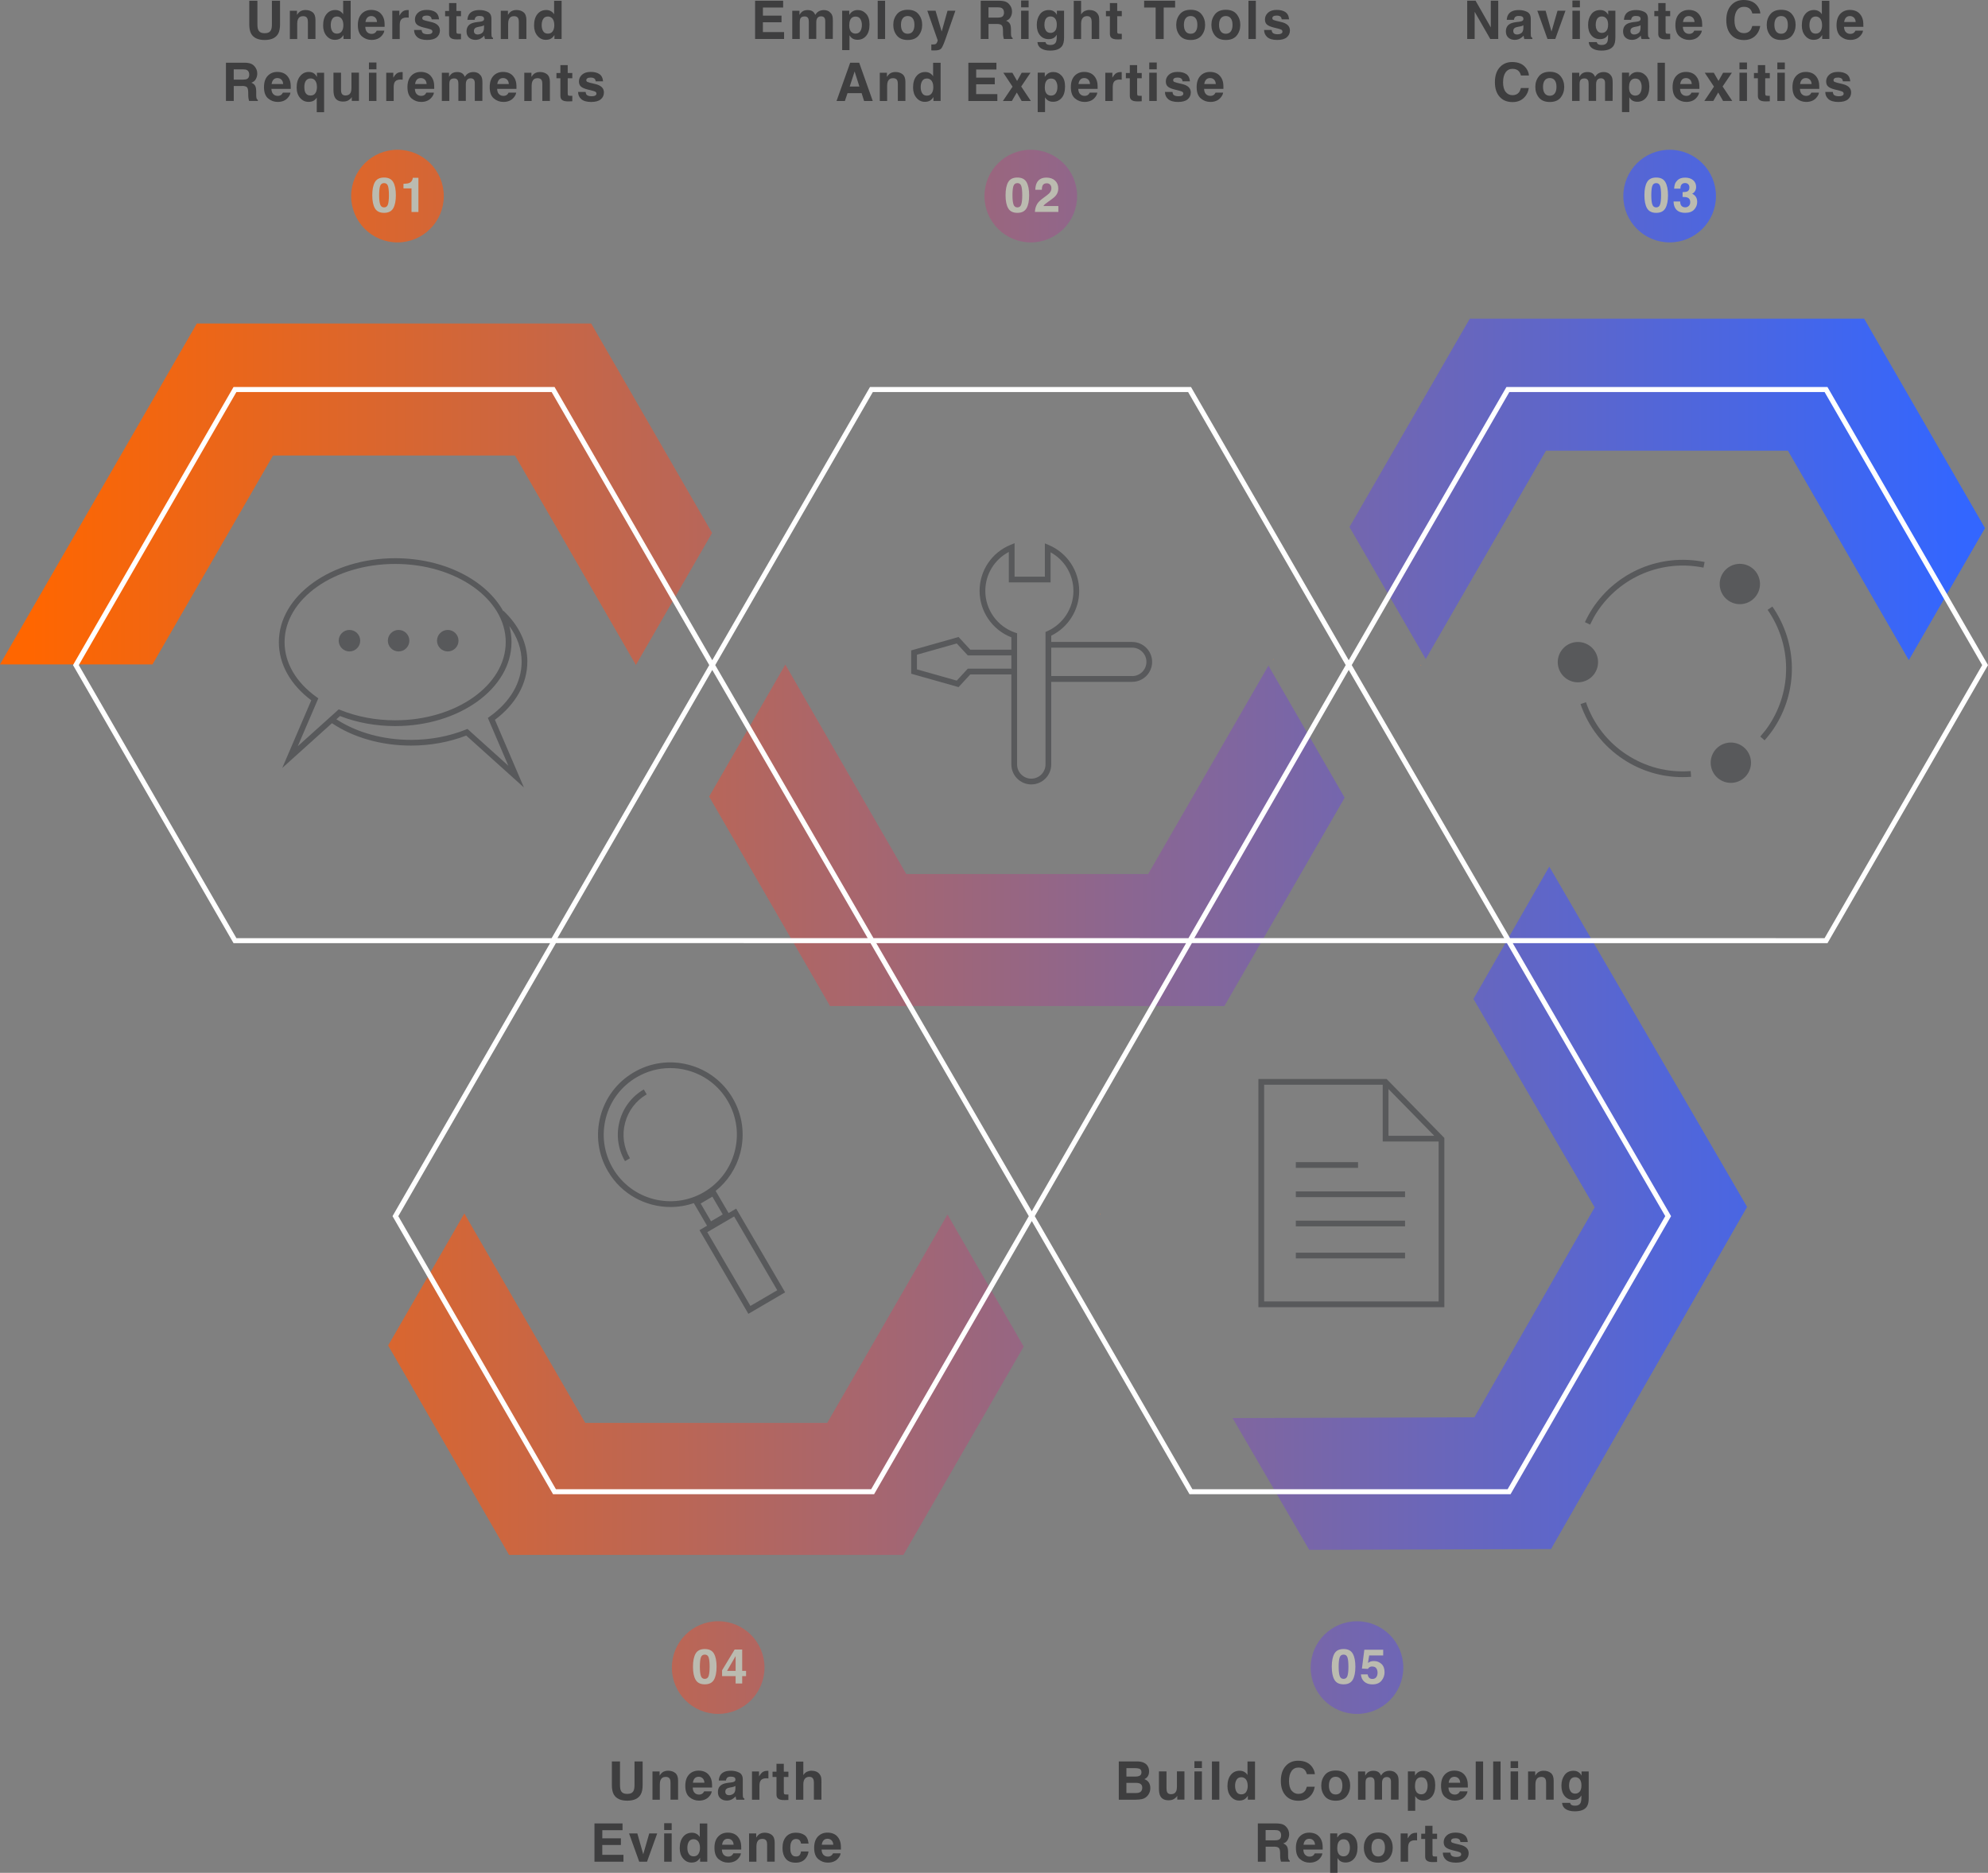 <?xml version="1.0" encoding="UTF-8"?>
<svg id="Layer_2" data-name="Layer 2" xmlns="http://www.w3.org/2000/svg" xmlns:xlink="http://www.w3.org/1999/xlink" viewBox="0 0 667.36 628.6">
  <rect x="0" y="0" width="667.36" height="628.6" fill="#808080" stroke="none"/>
  <defs>
    <style>
      .cls-1 {
        fill: #58595b;
      }

      .cls-1, .cls-2, .cls-3, .cls-4, .cls-5, .cls-6, .cls-7, .cls-8, .cls-9, .cls-10, .cls-11, .cls-12, .cls-13, .cls-14, .cls-15 {
        stroke-width: 0px;
      }

      .cls-2 {
        fill: url(#linear-gradient);
      }

      .cls-3 {
        fill: url(#linear-gradient-6);
      }

      .cls-4 {
        fill: #ff803a;
      }

      .cls-5 {
        fill: url(#linear-gradient-5);
      }

      .cls-6 {
        fill: url(#linear-gradient-2);
      }

      .cls-7 {
        fill: url(#linear-gradient-7);
      }

      .cls-8 {
        fill: url(#linear-gradient-3);
      }

      .cls-9 {
        fill: url(#linear-gradient-9);
      }

      .cls-10 {
        fill: #bbbbb0;
      }

      .cls-11 {
        fill: url(#linear-gradient-8);
      }

      .cls-12 {
        fill: #fff;
      }

      .cls-13 {
        fill: #3e3e3f;
      }

      .cls-14 {
        fill: url(#linear-gradient-10);
      }

      .cls-15 {
        fill: url(#linear-gradient-4);
      }
    </style>
    <linearGradient id="linear-gradient" x1="10.28" y1="165.89" x2="658.22" y2="165.89" gradientUnits="userSpaceOnUse">
      <stop offset="0" stop-color="#f60"/>
      <stop offset="1" stop-color="#36f"/>
    </linearGradient>
    <linearGradient id="linear-gradient-2" x1="10.28" y1="405.52" x2="658.22" y2="405.52" xlink:href="#linear-gradient"/>
    <linearGradient id="linear-gradient-3" x1="10.28" y1="280.36" x2="658.22" y2="280.36" xlink:href="#linear-gradient"/>
    <linearGradient id="linear-gradient-4" x1="10.28" y1="464.59" x2="658.22" y2="464.59" xlink:href="#linear-gradient"/>
    <linearGradient id="linear-gradient-5" x1="10.28" y1="164.26" x2="658.22" y2="164.26" xlink:href="#linear-gradient"/>
    <linearGradient id="linear-gradient-6" x1="10.28" y1="65.81" x2="658.22" y2="65.81" xlink:href="#linear-gradient"/>
    <linearGradient id="linear-gradient-7" x1="10.28" y1="65.81" x2="658.22" y2="65.81" xlink:href="#linear-gradient"/>
    <linearGradient id="linear-gradient-8" x1="10.28" y1="559.71" x2="658.22" y2="559.71" xlink:href="#linear-gradient"/>
    <linearGradient id="linear-gradient-9" x1="10.28" y1="559.71" x2="658.22" y2="559.71" xlink:href="#linear-gradient"/>
    <linearGradient id="linear-gradient-10" x1="10.28" y1="65.81" x2="658.22" y2="65.81" xlink:href="#linear-gradient"/>
  </defs>
  <g id="Layer_1-2" data-name="Layer 1">
    <g>
      <g>
        <g>
          <g>
            <polygon class="cls-2" points="213.46 223.19 239.04 178.88 198.46 108.58 66.08 108.58 0 223 51.19 223 91.66 152.89 172.88 152.89 213.46 223.19"/>
            <polygon class="cls-6" points="494.63 335.27 535.32 405.24 494.94 475.71 413.77 475.96 439.49 520.19 520.66 519.93 586.49 405.08 520.08 290.86 494.63 335.27"/>
            <polygon class="cls-8" points="425.81 223.41 385.43 293.35 304.22 293.35 263.63 223.06 238.05 267.37 278.63 337.66 411.02 337.66 451.4 267.74 425.81 223.41"/>
            <polygon class="cls-15" points="277.69 477.58 196.47 477.58 155.88 407.29 130.3 451.6 170.89 521.89 303.27 521.89 343.65 451.97 318.07 407.64 277.69 477.58"/>
            <polygon class="cls-5" points="625.78 106.96 493.4 106.96 453.01 176.89 478.6 221.21 518.98 151.27 600.2 151.27 640.78 221.57 666.36 177.26 625.78 106.96"/>
            <path class="cls-3" d="M133.43,81.36c8.59,0,15.55-6.96,15.55-15.55s-6.96-15.55-15.55-15.55-15.55,6.96-15.55,15.55,6.96,15.55,15.55,15.55Z"/>
            <path class="cls-7" d="M346.03,81.36c8.59,0,15.55-6.96,15.55-15.55s-6.96-15.55-15.55-15.55-15.55,6.96-15.55,15.55,6.96,15.55,15.55,15.55Z"/>
            <path class="cls-11" d="M241.09,544.15c-8.59,0-15.55,6.96-15.55,15.55s6.96,15.55,15.55,15.55,15.55-6.96,15.55-15.55-6.96-15.55-15.55-15.55Z"/>
            <circle class="cls-9" cx="455.53" cy="559.71" r="15.55"/>
            <path class="cls-14" d="M560.49,81.36c8.59,0,15.55-6.96,15.55-15.55s-6.96-15.55-15.55-15.55-15.55,6.96-15.55,15.55,6.96,15.55,15.55,15.55Z"/>
          </g>
          <g>
            <polygon class="cls-4" points="476.99 223.43 477.09 223.25 476.88 223.25 476.99 223.43"/>
            <polygon class="cls-4" points="369.24 407.67 369.35 407.48 369.13 407.48 369.24 407.67"/>
            <polygon class="cls-4" points="427.43 221.19 427.32 221.37 427.53 221.37 427.43 221.19"/>
            <g>
              <path class="cls-1" d="M117.31,218.65c1.99,0,3.61-1.62,3.61-3.61s-1.62-3.61-3.61-3.61-3.61,1.62-3.61,3.61,1.62,3.61,3.61,3.61Z"/>
              <path class="cls-1" d="M133.81,218.65c1.99,0,3.61-1.62,3.61-3.61s-1.62-3.61-3.61-3.61-3.61,1.62-3.61,3.61,1.62,3.61,3.61,3.61Z"/>
              <path class="cls-1" d="M150.31,218.65c1.99,0,3.61-1.62,3.61-3.61s-1.62-3.61-3.61-3.61-3.61,1.62-3.61,3.61,1.62,3.61,3.61,3.61Z"/>
              <path class="cls-1" d="M177.03,222.08c0-6.2-2.77-12.1-8.01-17.06l-.09.1c-5.75-10.39-19.84-17.76-36.27-17.76-21.53,0-39.05,12.63-39.05,28.17,0,7.35,3.86,14.26,10.88,19.52l-9.73,22.7,16.67-15.01c7.24,4.84,16.61,7.51,26.55,7.51,6.47,0,12.86-1.16,18.53-3.37l19.36,17.42-9.73-22.7c7.03-5.27,10.88-12.17,10.88-19.52ZM106.87,234.39l-.63-.45c-6.9-4.95-10.71-11.49-10.71-18.42,0-14.47,16.65-26.24,37.12-26.24s37.12,11.77,37.12,26.24-16.65,26.24-37.12,26.24c-6.44,0-12.79-1.19-18.37-3.45l-.56-.23-13.75,12.37,6.89-16.07ZM170.66,257.02l-13.74-12.37-.56.23c-5.58,2.26-11.93,3.45-18.37,3.45-9.37,0-18.21-2.45-25.07-6.91l1.21-1.09c5.67,2.21,12.06,3.37,18.53,3.37,21.53,0,39.05-12.63,39.05-28.17,0-1.85-.26-3.66-.73-5.41,2.71,3.69,4.13,7.76,4.13,11.97,0,6.93-3.8,13.47-10.71,18.42l-.63.45,6.89,16.07Z"/>
            </g>
            <g>
              <path class="cls-1" d="M465.49,362.16h-43.05v76.59h62.42v-56.81l-19.38-19.78ZM466.1,365.52l15.37,15.69h-15.37v-15.69ZM424.37,436.82v-72.74h39.8v19.05h18.77v53.68h-58.57Z"/>
              <rect class="cls-1" x="435" y="390.06" width="20.89" height="1.92"/>
              <rect class="cls-1" x="435" y="399.88" width="36.66" height="1.92"/>
              <rect class="cls-1" x="435" y="409.7" width="36.66" height="1.92"/>
              <rect class="cls-1" x="435" y="420.45" width="36.66" height="1.92"/>
            </g>
            <path class="cls-1" d="M380.08,215.46h-27.18v-2.11c5.72-2.8,9.38-8.62,9.38-15.01,0-6.72-4-12.76-10.18-15.39l-1.34-.57v11.18h-10.17v-11.24l-1.33.54c-6.33,2.58-10.42,8.65-10.42,15.48s4.26,13.09,10.67,15.57v4.15h-13.79l-3.93-4.26-15.91,4.5v7.82l15.91,4.5,3.93-4.26h13.79v30.23c0,3.69,3,6.69,6.69,6.69s6.69-3,6.69-6.69v-27.74h27.18c3.69,0,6.69-3,6.69-6.69s-3-6.69-6.69-6.69ZM324.88,224.43l-3.7,4.01-13.37-3.78v-4.91l13.37-3.78,3.7,4.01h14.63v4.44h-14.63ZM350.97,256.58c0,2.63-2.14,4.77-4.77,4.77s-4.77-2.14-4.77-4.77v-44.03l-.65-.22c-5.99-2.04-10.02-7.67-10.02-13.99,0-5.55,3.05-10.54,7.89-13.08v10.22h14.02v-10.11c4.7,2.58,7.67,7.52,7.67,12.97,0,5.84-3.46,11.15-8.8,13.52l-.57.25v44.47ZM380.08,226.91h-27.18v-9.53h27.18c2.63,0,4.77,2.14,4.77,4.77s-2.14,4.77-4.77,4.77Z"/>
            <g>
              <path class="cls-1" d="M207.98,376.38c-1.19,4.55-.54,9.29,1.83,13.35l1.66-.97c-2.12-3.62-2.7-7.84-1.63-11.89,1.06-4.05,3.64-7.45,7.25-9.56l-.97-1.66c-4.06,2.37-6.95,6.19-8.15,10.74Z"/>
              <path class="cls-1" d="M247.13,405.66l-2.54,1.49-4.35-7.43c4.03-3.23,6.92-7.63,8.26-12.72,1.64-6.27.75-12.81-2.53-18.4-3.27-5.6-8.53-9.58-14.8-11.22-6.27-1.64-12.81-.75-18.4,2.53-5.6,3.27-9.58,8.53-11.22,14.8-1.64,6.27-.75,12.81,2.53,18.4,4.51,7.71,12.64,12.01,20.99,12.01,2.63,0,5.27-.43,7.84-1.31l4.44,7.59-2.54,1.49,16.42,28.08,12.33-7.21-16.42-28.08ZM205.73,392.12c-3.01-5.15-3.84-11.17-2.33-16.94,1.51-5.77,5.18-10.61,10.34-13.62,3.47-2.03,7.33-3.07,11.24-3.07,1.9,0,3.81.24,5.7.74,5.77,1.51,10.61,5.18,13.62,10.33,3.01,5.15,3.84,11.17,2.33,16.94-1.51,5.77-5.18,10.61-10.33,13.63-10.63,6.22-24.35,2.63-30.57-8.01ZM239.14,401.65l3.48,5.96-3.93,2.3-3.48-5.96,3.93-2.3ZM237.43,413.56l9.01-5.27,14.48,24.76-9.01,5.27-14.48-24.76Z"/>
            </g>
            <g>
              <path class="cls-1" d="M534.52,204.34c-.85,1.3-1.64,2.72-2.47,4.48l1.74.82c.8-1.68,1.54-3.03,2.34-4.25,7.79-11.84,21.81-17.68,35.72-14.87l.38-1.89c-14.69-2.96-29.49,3.2-37.71,15.7Z"/>
              <path class="cls-1" d="M594.96,203.59l-1.58,1.1c8.09,11.66,8.29,26.85.5,38.69-.8,1.22-1.75,2.44-2.97,3.83l1.45,1.27c1.28-1.46,2.28-2.75,3.14-4.05,8.22-12.5,8.01-28.53-.53-40.85Z"/>
              <path class="cls-1" d="M546.02,253.26c-6.4-4.21-11.11-10.28-13.63-17.57l-1.82.63c2.66,7.69,7.64,14.1,14.39,18.55,5.98,3.93,12.82,5.97,19.93,5.97.93,0,1.86-.04,2.8-.11l-.14-1.92c-7.69.57-15.13-1.35-21.53-5.56Z"/>
              <path class="cls-1" d="M535.35,225.96c2.05-3.12,1.19-7.32-1.94-9.37-3.12-2.05-7.32-1.19-9.37,1.94-2.05,3.12-1.19,7.32,1.94,9.37,3.12,2.05,7.32,1.19,9.37-1.94Z"/>
              <path class="cls-1" d="M584.75,250.34c-3.12-2.05-7.32-1.19-9.37,1.94-2.05,3.12-1.19,7.32,1.94,9.37,3.12,2.05,7.32,1.19,9.37-1.94,2.05-3.12,1.19-7.32-1.94-9.37Z"/>
              <path class="cls-1" d="M587.77,190.36c-3.12-2.05-7.32-1.19-9.37,1.94-2.05,3.12-1.19,7.32,1.94,9.37,3.12,2.05,7.32,1.19,9.37-1.94,2.05-3.12,1.19-7.32-1.94-9.37Z"/>
            </g>
            <path class="cls-12" d="M667.36,223.23l-53.89-93.33h-107.77l-52.94,91.7-52.94-91.7h-107.77l-52.94,91.7-52.94-91.7h-107.77l-53.89,93.33,53.89,93.33h106.27l-52.9,91.63,53.89,93.33h107.77l52.94-91.7,52.94,91.7h107.77l53.89-93.33-53.15-91.63h105.66l53.89-93.33ZM504.95,314.86h-104.03l51.84-90,52.19,90ZM293.02,131.58h105.82l52.91,91.65-52.79,91.65-105.75-.02-53.11-91.63,52.91-91.65ZM398.16,316.56l-51.8,90-52.19-90h104ZM291.27,314.86h-104.13l51.96-90,52.17,90ZM26.45,223.23l52.91-91.65h105.82l52.91,91.65-52.91,91.65h-105.82l-52.91-91.65ZM292.44,499.84h-105.82l-52.91-91.65,52.91-91.65,105.6.02,53.14,91.63-52.91,91.65ZM559.01,408.19l-52.91,91.65h-105.82l-52.91-91.65,52.75-91.65,105.75.02,53.15,91.63ZM506.9,314.86l-53.13-91.63,52.91-91.65h105.82l52.91,91.65-52.91,91.65-105.61-.02Z"/>
          </g>
        </g>
        <g>
          <path class="cls-10" d="M128.93,71.44c-1.46,0-2.49-.51-3.08-1.54-.59-1.02-.88-2.48-.88-4.38s.29-3.36.88-4.39c.59-1.03,1.61-1.54,3.08-1.54s2.49.51,3.08,1.54c.59,1.03.88,2.49.88,4.39s-.29,3.35-.88,4.38c-.59,1.02-1.61,1.54-3.08,1.54ZM130.25,68.55c.21-.7.31-1.7.31-3.02s-.1-2.41-.31-3.07c-.21-.67-.65-1-1.32-1s-1.11.33-1.33,1c-.22.66-.32,1.69-.32,3.07s.11,2.33.32,3.03c.22.7.66,1.05,1.33,1.05s1.11-.35,1.32-1.05Z"/>
          <path class="cls-10" d="M140.45,71.15h-2.31v-7.92h-2.7v-1.54c.71-.03,1.21-.08,1.5-.14.45-.1.82-.3,1.11-.6.2-.21.34-.48.44-.82.06-.21.09-.36.09-.46h1.88v11.48Z"/>
        </g>
        <g>
          <path class="cls-10" d="M341.52,71.44c-1.46,0-2.49-.51-3.08-1.54-.59-1.02-.88-2.48-.88-4.38s.29-3.36.88-4.39c.59-1.03,1.61-1.54,3.08-1.54s2.49.51,3.08,1.54c.59,1.03.88,2.49.88,4.39s-.29,3.35-.88,4.38c-.59,1.02-1.61,1.54-3.08,1.54ZM342.85,68.55c.21-.7.31-1.7.31-3.02s-.1-2.41-.31-3.07c-.21-.67-.65-1-1.32-1s-1.11.33-1.33,1c-.22.66-.32,1.69-.32,3.07s.11,2.33.32,3.03c.22.7.66,1.05,1.33,1.05s1.11-.35,1.32-1.05Z"/>
          <path class="cls-10" d="M352.54,62c-.27-.32-.65-.48-1.16-.48-.69,0-1.15.26-1.4.77-.14.3-.23.77-.25,1.41h-2.19c.04-.98.21-1.77.53-2.37.6-1.15,1.67-1.72,3.21-1.72,1.21,0,2.18.34,2.9,1.01.72.67,1.08,1.56,1.08,2.67,0,.85-.25,1.6-.76,2.26-.33.44-.88.93-1.64,1.46l-.9.64c-.56.4-.95.69-1.16.87-.21.18-.38.39-.53.63h5.01v1.99h-7.86c.02-.82.2-1.58.53-2.26.32-.77,1.08-1.58,2.28-2.43,1.04-.74,1.71-1.28,2.02-1.6.47-.5.7-1.05.7-1.65,0-.49-.13-.89-.4-1.21Z"/>
        </g>
        <g>
          <path class="cls-10" d="M236.59,565.33c-1.46,0-2.49-.51-3.08-1.54s-.88-2.48-.88-4.38.29-3.36.88-4.39,1.61-1.54,3.08-1.54,2.49.51,3.08,1.54c.59,1.03.88,2.49.88,4.39s-.29,3.35-.88,4.38c-.59,1.02-1.61,1.54-3.08,1.54ZM237.91,562.44c.21-.7.31-1.7.31-3.02s-.1-2.41-.31-3.07c-.21-.67-.65-1-1.32-1s-1.11.33-1.33,1c-.22.66-.32,1.69-.32,3.07s.11,2.33.32,3.03c.22.7.66,1.05,1.33,1.05s1.11-.35,1.32-1.05Z"/>
          <path class="cls-10" d="M250.45,560.81v1.77h-1.3v2.47h-2.21v-2.47h-4.54v-1.97l4.22-6.97h2.53v7.17h1.3ZM244.07,560.81h2.87v-4.96l-2.87,4.96Z"/>
        </g>
        <g>
          <path class="cls-10" d="M451.03,565.33c-1.46,0-2.49-.51-3.08-1.54-.59-1.02-.88-2.48-.88-4.38s.29-3.36.88-4.39c.59-1.03,1.61-1.54,3.08-1.54s2.49.51,3.08,1.54c.59,1.03.88,2.49.88,4.39s-.29,3.35-.88,4.38c-.59,1.02-1.61,1.54-3.08,1.54ZM452.35,562.44c.21-.7.31-1.7.31-3.02s-.1-2.41-.31-3.07c-.21-.67-.65-1-1.32-1s-1.11.33-1.33,1c-.22.66-.32,1.69-.32,3.07s.11,2.33.32,3.03c.22.7.66,1.05,1.33,1.05s1.11-.35,1.32-1.05Z"/>
          <path class="cls-10" d="M460.73,559.34c-.27,0-.51.03-.71.1-.35.13-.62.36-.8.7l-2.03-.09.81-6.34h6.33v1.92h-4.7l-.41,2.51c.35-.23.62-.38.82-.45.33-.12.73-.18,1.2-.18.95,0,1.78.32,2.49.96.71.64,1.06,1.57,1.06,2.79,0,1.06-.34,2.01-1.02,2.84-.68.83-1.7,1.25-3.06,1.25-1.09,0-1.99-.29-2.69-.88-.7-.59-1.09-1.42-1.17-2.49h2.25c.09.49.26.87.51,1.14.25.27.62.4,1.11.4.56,0,.99-.2,1.28-.59s.44-.89.44-1.48-.14-1.08-.41-1.48c-.27-.4-.7-.61-1.28-.61Z"/>
        </g>
        <g>
          <path class="cls-10" d="M555.98,71.44c-1.46,0-2.49-.51-3.08-1.54-.59-1.02-.88-2.48-.88-4.38s.29-3.36.88-4.39c.59-1.03,1.61-1.54,3.08-1.54s2.49.51,3.08,1.54c.59,1.03.88,2.49.88,4.39s-.29,3.35-.88,4.38c-.59,1.02-1.61,1.54-3.08,1.54ZM557.3,68.55c.21-.7.31-1.7.31-3.02s-.1-2.41-.31-3.07c-.21-.67-.65-1-1.32-1s-1.11.33-1.33,1c-.22.66-.32,1.69-.32,3.07s.11,2.33.32,3.03c.22.7.66,1.05,1.33,1.05s1.11-.35,1.32-1.05Z"/>
          <path class="cls-10" d="M564.47,61.96c-.25.34-.37.79-.36,1.35h-2.11c.02-.57.12-1.11.29-1.62.18-.45.47-.86.87-1.24.3-.27.65-.48,1.05-.62s.91-.21,1.5-.21c1.1,0,1.98.28,2.66.85.67.57,1.01,1.33,1.01,2.28,0,.68-.2,1.25-.6,1.71-.25.29-.52.49-.79.59.21,0,.5.18.89.53.58.53.86,1.26.86,2.19,0,.97-.34,1.83-1.01,2.56s-1.67,1.1-2.99,1.1c-1.63,0-2.76-.53-3.39-1.59-.33-.56-.52-1.3-.55-2.22h2.22c0,.46.07.84.22,1.14.27.55.77.83,1.5.83.44,0,.83-.15,1.16-.46.33-.3.5-.74.5-1.31,0-.75-.31-1.26-.92-1.51-.35-.14-.9-.21-1.65-.21v-1.62c.73-.01,1.25-.08,1.54-.21.5-.22.75-.67.75-1.35,0-.44-.13-.79-.38-1.07-.26-.27-.62-.41-1.08-.41-.53,0-.92.17-1.17.51Z"/>
        </g>
      </g>
      <g>
        <path class="cls-13" d="M262.34,7.47h-6.24v3.3h7.11v2.31h-9.73V.25h9.42v2.27h-6.79v2.73h6.24v2.23Z"/>
        <path class="cls-13" d="M271.34,6.2c-.21-.46-.62-.69-1.23-.69-.71,0-1.18.23-1.43.69-.13.26-.2.65-.2,1.17v5.71h-2.52V3.61h2.41v1.38c.31-.49.6-.84.87-1.05.48-.37,1.11-.56,1.87-.56.73,0,1.31.16,1.76.48.36.3.63.68.82,1.14.33-.56.73-.97,1.21-1.23.51-.26,1.08-.39,1.71-.39.42,0,.83.08,1.24.24.41.16.77.45,1.11.85.27.33.45.74.54,1.22.06.32.09.79.09,1.4l-.02,5.98h-2.54v-6.04c0-.36-.06-.66-.17-.89-.22-.44-.63-.66-1.22-.66-.69,0-1.16.29-1.42.85-.13.3-.2.66-.2,1.09v5.65h-2.5v-5.65c0-.56-.06-.97-.17-1.23Z"/>
        <path class="cls-13" d="M290.74,4.61c.77.82,1.15,2.02,1.15,3.61,0,1.67-.38,2.95-1.13,3.82-.75.88-1.72,1.31-2.91,1.31-.75,0-1.38-.19-1.88-.57-.27-.21-.54-.51-.8-.92v4.95h-2.46V3.59h2.38v1.4c.27-.41.55-.74.85-.98.55-.42,1.21-.64,1.97-.64,1.11,0,2.05.41,2.82,1.23ZM289.33,8.34c0-.73-.17-1.38-.5-1.94s-.88-.84-1.62-.84c-.9,0-1.52.43-1.86,1.28-.17.45-.26,1.03-.26,1.72,0,1.1.29,1.88.88,2.33.35.26.76.39,1.24.39.69,0,1.22-.27,1.58-.8s.54-1.25.54-2.13Z"/>
        <path class="cls-13" d="M294.64.25h2.48v12.84h-2.48V.25Z"/>
        <path class="cls-13" d="M308.37,4.79c.8,1,1.2,2.19,1.2,3.56s-.4,2.58-1.2,3.58c-.8.99-2.02,1.49-3.65,1.49s-2.85-.5-3.65-1.49-1.2-2.18-1.2-3.58.4-2.56,1.2-3.56,2.02-1.51,3.65-1.51,2.85.5,3.65,1.51ZM304.72,5.38c-.73,0-1.28.26-1.68.77-.39.51-.59,1.25-.59,2.2s.2,1.69.59,2.2c.39.52.95.78,1.68.78s1.28-.26,1.67-.78c.39-.52.58-1.25.58-2.2s-.19-1.69-.58-2.2c-.39-.51-.95-.77-1.67-.77Z"/>
        <path class="cls-13" d="M316.12,10.59l1.96-7h2.64l-3.26,9.34c-.63,1.8-1.12,2.92-1.49,3.35-.37.43-1.1.65-2.2.65-.22,0-.4,0-.53,0-.13,0-.33-.01-.6-.03v-1.99l.31.02c.24.01.48,0,.7-.03.22-.03.41-.1.56-.2.15-.1.28-.3.41-.62.12-.31.18-.51.15-.58l-3.48-9.91h2.76l2.07,7Z"/>
        <path class="cls-13" d="M334.61,8.05h-2.77v5.03h-2.62V.25h6.3c.9.02,1.59.13,2.08.33s.9.5,1.23.9c.28.33.5.68.66,1.08.16.39.24.84.24,1.35,0,.61-.15,1.21-.46,1.8-.31.59-.82,1.01-1.52,1.25.59.24,1.01.58,1.26,1.01s.37,1.11.37,2.01v.86c0,.59.02.98.07,1.19.07.33.23.57.49.73v.32h-2.95c-.08-.28-.14-.51-.17-.69-.07-.36-.11-.73-.11-1.11l-.02-1.19c-.01-.82-.16-1.37-.45-1.64-.29-.27-.83-.41-1.62-.41ZM336.24,5.71c.53-.24.8-.73.8-1.45,0-.78-.26-1.3-.78-1.57-.29-.15-.73-.23-1.31-.23h-3.12v3.45h3.04c.6,0,1.06-.07,1.36-.21Z"/>
        <path class="cls-13" d="M345.3.17v2.29h-2.52V.17h2.52ZM345.3,3.59v9.49h-2.52V3.59h2.52Z"/>
        <path class="cls-13" d="M351.3,14.75c.27.23.72.34,1.35.34.89,0,1.49-.3,1.79-.9.2-.38.3-1.03.3-1.93v-.61c-.24.41-.49.71-.77.92-.49.38-1.14.57-1.92.57-1.22,0-2.19-.43-2.92-1.29-.73-.86-1.09-2.02-1.09-3.48s.35-2.6,1.05-3.56,1.7-1.44,2.99-1.44c.48,0,.89.07,1.25.22.6.25,1.09.71,1.46,1.38v-1.37h2.41v9.01c0,1.22-.21,2.15-.62,2.77-.71,1.07-2.07,1.6-4.08,1.6-1.21,0-2.2-.24-2.97-.71-.77-.48-1.19-1.19-1.27-2.13h2.7c.07.29.18.5.34.63ZM350.88,9.84c.34.8.94,1.2,1.81,1.2.58,0,1.07-.22,1.47-.66.4-.44.6-1.14.6-2.1,0-.9-.19-1.58-.57-2.05-.38-.47-.89-.71-1.53-.71-.87,0-1.47.41-1.8,1.23-.17.44-.26.97-.26,1.61,0,.55.09,1.04.28,1.47Z"/>
        <path class="cls-13" d="M369,7.51v5.57h-2.53v-5.77c0-.51-.09-.92-.26-1.24-.23-.44-.66-.66-1.29-.66s-1.15.22-1.49.66-.51,1.06-.51,1.88v5.14h-2.47V.29h2.47v4.54c.36-.55.78-.94,1.25-1.15s.97-.33,1.49-.33c.59,0,1.12.1,1.6.3.48.2.87.51,1.18.93.26.35.42.72.48,1.09.06.38.09.99.09,1.83Z"/>
        <path class="cls-13" d="M376.58,11.32v1.86l-1.18.04c-1.17.04-1.97-.16-2.4-.61-.28-.28-.42-.72-.42-1.31v-5.84h-1.32v-1.77h1.32V1.03h2.46v2.65h1.54v1.77h-1.54v5.02c0,.39.05.63.15.73.1.1.4.14.91.14.08,0,.16,0,.24,0,.08,0,.17,0,.25-.01Z"/>
        <path class="cls-13" d="M394.48.25v2.27h-3.84v10.57h-2.7V2.52h-3.86V.25h10.4Z"/>
        <path class="cls-13" d="M403.35,4.79c.8,1,1.2,2.19,1.2,3.56s-.4,2.58-1.2,3.58c-.8.99-2.02,1.49-3.65,1.49s-2.85-.5-3.65-1.49-1.2-2.18-1.2-3.58.4-2.56,1.2-3.56,2.02-1.51,3.65-1.51,2.85.5,3.65,1.51ZM399.7,5.38c-.73,0-1.28.26-1.68.77-.39.51-.59,1.25-.59,2.2s.2,1.69.59,2.2c.39.52.95.78,1.68.78s1.28-.26,1.67-.78c.39-.52.58-1.25.58-2.2s-.19-1.69-.58-2.2c-.39-.51-.95-.77-1.67-.77Z"/>
        <path class="cls-13" d="M415.16,4.79c.8,1,1.2,2.19,1.2,3.56s-.4,2.58-1.2,3.58c-.8.99-2.02,1.49-3.65,1.49s-2.85-.5-3.65-1.49-1.2-2.18-1.2-3.58.4-2.56,1.2-3.56,2.02-1.51,3.65-1.51,2.85.5,3.65,1.51ZM411.5,5.38c-.73,0-1.28.26-1.68.77-.39.51-.59,1.25-.59,2.2s.2,1.69.59,2.2c.39.52.95.78,1.68.78s1.28-.26,1.67-.78c.39-.52.58-1.25.58-2.2s-.19-1.69-.58-2.2c-.39-.51-.95-.77-1.67-.77Z"/>
        <path class="cls-13" d="M419.1.25h2.48v12.84h-2.48V.25Z"/>
        <path class="cls-13" d="M431.46,4.03c.74.48,1.17,1.29,1.28,2.46h-2.48c-.03-.32-.12-.57-.27-.76-.27-.34-.74-.5-1.39-.5-.54,0-.92.08-1.15.25-.23.17-.34.37-.34.59,0,.29.12.49.37.62.24.13,1.11.36,2.59.69.99.23,1.73.58,2.22,1.05.49.48.73,1.07.73,1.79,0,.94-.35,1.71-1.05,2.3-.7.59-1.78.89-3.24.89s-2.59-.32-3.31-.95c-.71-.63-1.07-1.43-1.07-2.41h2.52c.05.44.17.75.34.94.31.33.88.5,1.71.5.49,0,.88-.07,1.16-.22s.43-.36.43-.65-.12-.49-.35-.64c-.23-.15-1.09-.4-2.59-.75-1.07-.27-1.83-.6-2.27-1-.44-.39-.66-.96-.66-1.71,0-.88.34-1.63,1.03-2.26.69-.63,1.66-.94,2.9-.94s2.15.23,2.9.71Z"/>
        <path class="cls-13" d="M289.24,31.26h-4.73l-.89,2.64h-2.8l4.58-12.84h3.03l4.55,12.84h-2.91l-.83-2.64ZM288.49,29.04l-1.6-5.05-1.65,5.05h3.26Z"/>
        <path class="cls-13" d="M299.78,26.24c-.84,0-1.42.36-1.73,1.07-.16.38-.24.86-.24,1.45v5.14h-2.47v-9.48h2.4v1.38c.32-.49.62-.84.91-1.05.51-.38,1.16-.58,1.94-.58.98,0,1.78.26,2.41.77.62.51.94,1.37.94,2.56v6.39h-2.54v-5.77c0-.5-.07-.88-.2-1.15-.24-.49-.71-.73-1.39-.73Z"/>
        <path class="cls-13" d="M315.76,21.07v12.82h-2.41v-1.32c-.35.56-.76.97-1.21,1.23-.45.25-1.02.38-1.69.38-1.11,0-2.04-.45-2.8-1.35-.76-.9-1.14-2.05-1.14-3.45,0-1.62.37-2.89,1.12-3.82.75-.93,1.74-1.39,2.99-1.39.57,0,1.09.13,1.53.38s.81.6,1.09,1.05v-4.53h2.52ZM309.07,29.21c0,.88.17,1.58.52,2.1.34.53.86.79,1.57.79s1.24-.26,1.6-.78.55-1.2.55-2.03c0-1.16-.29-1.99-.88-2.49-.36-.3-.78-.45-1.25-.45-.73,0-1.26.27-1.6.82s-.51,1.23-.51,2.04Z"/>
        <path class="cls-13" d="M333.93,28.29h-6.24v3.3h7.11v2.31h-9.73v-12.84h9.42v2.27h-6.79v2.73h6.24v2.23Z"/>
        <path class="cls-13" d="M346.06,33.9h-3.09l-1.64-2.85-1.65,2.85h-3.01l3.24-4.81-3.1-4.67h3.04l1.58,2.75,1.55-2.75h2.95l-3.12,4.62,3.24,4.85Z"/>
        <path class="cls-13" d="M356.38,25.42c.77.82,1.15,2.02,1.15,3.61,0,1.67-.38,2.95-1.13,3.82-.75.88-1.72,1.31-2.91,1.31-.75,0-1.38-.19-1.88-.57-.27-.21-.54-.51-.8-.92v4.95h-2.46v-13.23h2.38v1.4c.27-.41.55-.74.85-.98.55-.42,1.21-.64,1.97-.64,1.11,0,2.05.41,2.82,1.23ZM354.97,29.15c0-.73-.17-1.38-.5-1.94s-.88-.84-1.62-.84c-.9,0-1.52.43-1.86,1.28-.17.45-.26,1.03-.26,1.72,0,1.1.29,1.88.88,2.33.35.26.76.39,1.24.39.69,0,1.22-.27,1.58-.8s.54-1.25.54-2.13Z"/>
        <path class="cls-13" d="M368.36,31.11c-.06.56-.36,1.13-.88,1.72-.81.92-1.95,1.38-3.41,1.38-1.21,0-2.27-.39-3.2-1.17s-1.39-2.04-1.39-3.8c0-1.64.42-2.9,1.25-3.78.83-.88,1.92-1.32,3.24-1.32.79,0,1.5.15,2.13.44.63.3,1.16.76,1.57,1.4.37.56.61,1.22.72,1.96.06.44.09,1.06.08,1.88h-6.5c.03.95.33,1.62.9,2,.34.24.75.36,1.24.36.51,0,.93-.15,1.25-.44.17-.16.33-.38.46-.65h2.53ZM365.91,28.2c-.04-.66-.24-1.15-.6-1.49-.36-.34-.8-.51-1.33-.51-.57,0-1.02.18-1.34.54-.32.36-.52.85-.6,1.46h3.86Z"/>
        <path class="cls-13" d="M375.84,26.69c-1,0-1.67.33-2.01.98-.19.37-.29.93-.29,1.69v4.54h-2.5v-9.49h2.37v1.66c.38-.63.72-1.07,1-1.3.46-.39,1.07-.58,1.81-.58.05,0,.09,0,.12,0,.03,0,.1,0,.21.01v2.54c-.16-.02-.3-.03-.42-.03-.12,0-.22,0-.3,0Z"/>
        <path class="cls-13" d="M383.27,32.13v1.86l-1.18.04c-1.17.04-1.97-.16-2.4-.61-.28-.28-.42-.72-.42-1.31v-5.84h-1.32v-1.77h1.32v-2.65h2.46v2.65h1.54v1.77h-1.54v5.02c0,.39.05.63.15.73.1.1.4.14.91.14.08,0,.16,0,.24,0,.08,0,.17,0,.25-.01Z"/>
        <path class="cls-13" d="M388.32,20.98v2.29h-2.52v-2.29h2.52ZM388.32,24.4v9.49h-2.52v-9.49h2.52Z"/>
        <path class="cls-13" d="M398.18,24.84c.74.48,1.17,1.29,1.28,2.46h-2.48c-.03-.32-.12-.57-.27-.76-.27-.34-.74-.5-1.39-.5-.54,0-.92.08-1.15.25-.23.17-.34.37-.34.59,0,.29.12.49.37.62.24.13,1.11.36,2.59.69.99.23,1.73.58,2.22,1.05.49.48.73,1.07.73,1.79,0,.94-.35,1.71-1.05,2.3-.7.59-1.78.89-3.24.89s-2.59-.32-3.31-.95c-.71-.63-1.07-1.43-1.07-2.41h2.52c.05.44.17.75.34.94.31.33.88.5,1.71.5.49,0,.88-.07,1.16-.22s.43-.36.43-.65-.12-.49-.35-.64c-.23-.15-1.09-.4-2.59-.75-1.07-.27-1.83-.6-2.27-1-.44-.39-.66-.96-.66-1.71,0-.88.34-1.63,1.03-2.26.69-.63,1.66-.94,2.9-.94s2.15.23,2.9.71Z"/>
        <path class="cls-13" d="M410.59,31.11c-.06.56-.36,1.13-.88,1.72-.81.92-1.95,1.38-3.41,1.38-1.21,0-2.27-.39-3.2-1.17s-1.39-2.04-1.39-3.8c0-1.64.42-2.9,1.25-3.78.83-.88,1.92-1.32,3.24-1.32.79,0,1.5.15,2.13.44.63.3,1.16.76,1.57,1.4.37.56.61,1.22.72,1.96.06.44.09,1.06.08,1.88h-6.5c.03.95.33,1.62.9,2,.34.24.75.36,1.24.36.51,0,.93-.15,1.25-.44.17-.16.33-.38.46-.65h2.53ZM408.14,28.2c-.04-.66-.24-1.15-.6-1.49-.36-.34-.8-.51-1.33-.51-.57,0-1.02.18-1.34.54-.32.36-.52.85-.6,1.46h3.86Z"/>
      </g>
      <g>
        <path class="cls-13" d="M502.95,13.08h-2.68l-5.24-9.12v9.12h-2.5V.24h2.81l5.11,8.96V.24h2.5v12.84Z"/>
        <path class="cls-13" d="M506.51,4.62c.66-.84,1.78-1.25,3.38-1.25,1.04,0,1.96.21,2.77.62.81.41,1.21,1.19,1.21,2.33v4.35c0,.3,0,.67.02,1.1.02.33.07.55.15.66s.2.21.37.29v.37h-2.7c-.08-.19-.13-.37-.16-.54-.03-.17-.05-.36-.07-.58-.34.37-.74.69-1.18.95-.54.31-1.14.46-1.81.46-.86,0-1.57-.25-2.13-.74-.56-.49-.84-1.19-.84-2.09,0-1.17.45-2.01,1.35-2.53.49-.28,1.22-.49,2.18-.61l.84-.1c.46-.06.79-.13.98-.22.35-.15.53-.39.53-.71,0-.39-.13-.66-.4-.81-.27-.15-.67-.22-1.19-.22-.59,0-1,.14-1.25.44-.17.21-.29.5-.35.87h-2.4c.05-.83.28-1.51.7-2.05ZM508.36,11.29c.23.19.52.29.85.29.53,0,1.03-.16,1.48-.47.45-.31.68-.88.7-1.72v-.92c-.16.1-.31.18-.47.24-.16.06-.38.12-.66.17l-.56.1c-.52.09-.9.21-1.12.34-.38.23-.58.58-.58,1.05,0,.42.12.73.36.92Z"/>
        <path class="cls-13" d="M516.06,3.59h2.79l1.98,7,2.02-7h2.67l-3.42,9.49h-2.62l-3.41-9.49Z"/>
        <path class="cls-13" d="M530.37.17v2.29h-2.52V.17h2.52ZM530.37,3.59v9.49h-2.52V3.59h2.52Z"/>
        <path class="cls-13" d="M536.37,14.75c.27.23.72.34,1.35.34.89,0,1.49-.3,1.79-.9.2-.38.3-1.03.3-1.93v-.61c-.24.41-.49.71-.77.92-.49.38-1.13.57-1.92.57-1.22,0-2.19-.43-2.92-1.29-.73-.86-1.09-2.02-1.09-3.48s.35-2.6,1.05-3.56c.7-.96,1.7-1.44,2.99-1.44.48,0,.89.07,1.25.22.6.25,1.09.71,1.46,1.38v-1.37h2.41v9.01c0,1.22-.21,2.15-.62,2.77-.71,1.07-2.07,1.6-4.08,1.6-1.21,0-2.2-.24-2.97-.71-.77-.48-1.19-1.19-1.27-2.13h2.7c.07.29.18.5.34.63ZM535.95,9.84c.34.8.94,1.2,1.81,1.2.58,0,1.07-.22,1.47-.66.4-.44.6-1.14.6-2.1,0-.9-.19-1.58-.57-2.05-.38-.47-.89-.71-1.53-.71-.87,0-1.47.41-1.8,1.23-.17.44-.26.97-.26,1.61,0,.55.09,1.04.28,1.47Z"/>
        <path class="cls-13" d="M545.85,4.62c.66-.84,1.78-1.25,3.38-1.25,1.04,0,1.96.21,2.77.62.81.41,1.21,1.19,1.21,2.33v4.35c0,.3,0,.67.02,1.1.02.33.07.55.15.66.08.12.2.21.37.29v.37h-2.7c-.08-.19-.13-.37-.16-.54-.03-.17-.05-.36-.07-.58-.34.37-.74.69-1.18.95-.53.31-1.14.46-1.81.46-.86,0-1.57-.25-2.13-.74-.56-.49-.84-1.19-.84-2.09,0-1.17.45-2.01,1.35-2.53.49-.28,1.22-.49,2.18-.61l.84-.1c.46-.06.79-.13.98-.22.35-.15.53-.39.53-.71,0-.39-.13-.66-.41-.81-.27-.15-.67-.22-1.19-.22-.59,0-1,.14-1.25.44-.17.21-.29.5-.35.87h-2.39c.05-.83.28-1.51.7-2.05ZM547.69,11.29c.23.19.52.29.85.29.53,0,1.03-.16,1.48-.47s.68-.88.7-1.72v-.92c-.16.1-.32.18-.47.24-.16.06-.38.12-.66.17l-.56.1c-.52.09-.9.21-1.12.34-.38.23-.58.58-.58,1.05,0,.42.12.73.36.92Z"/>
        <path class="cls-13" d="M560.67,11.31v1.86l-1.18.04c-1.17.04-1.97-.16-2.4-.61-.28-.28-.42-.72-.42-1.31v-5.84h-1.32v-1.77h1.32V1.03h2.46v2.65h1.54v1.77h-1.54v5.02c0,.39.05.63.15.73.1.1.4.14.91.14.08,0,.16,0,.24,0,.08,0,.17,0,.25-.01Z"/>
        <path class="cls-13" d="M571.3,10.3c-.06.56-.36,1.13-.88,1.72-.81.92-1.95,1.38-3.41,1.38-1.21,0-2.27-.39-3.2-1.17-.92-.78-1.39-2.04-1.39-3.8,0-1.64.42-2.9,1.25-3.78.83-.88,1.92-1.32,3.25-1.32.79,0,1.5.15,2.13.44.63.3,1.16.76,1.57,1.4.37.56.61,1.22.72,1.96.06.44.09,1.06.08,1.88h-6.5c.04.95.33,1.62.9,2,.34.24.75.36,1.24.36.51,0,.93-.15,1.25-.44.17-.16.33-.38.46-.65h2.53ZM568.84,7.39c-.04-.66-.24-1.15-.6-1.49s-.8-.51-1.33-.51c-.58,0-1.02.18-1.34.54-.32.36-.52.85-.6,1.46h3.86Z"/>
        <path class="cls-13" d="M589.13,12.12c-.96.88-2.18,1.32-3.68,1.32-1.85,0-3.3-.59-4.36-1.78-1.06-1.19-1.58-2.82-1.58-4.89,0-2.24.6-3.97,1.8-5.18,1.04-1.06,2.38-1.59,3.99-1.59,2.16,0,3.74.71,4.74,2.13.55.79.85,1.59.89,2.39h-2.68c-.17-.62-.4-1.08-.67-1.39-.49-.56-1.21-.84-2.17-.84s-1.75.39-2.31,1.18c-.56.79-.85,1.9-.85,3.34s.3,2.52.89,3.24c.59.72,1.35,1.08,2.27,1.08s1.66-.31,2.15-.92c.27-.33.5-.83.68-1.49h2.66c-.23,1.4-.82,2.54-1.78,3.41Z"/>
        <path class="cls-13" d="M601.58,4.79c.8,1,1.2,2.19,1.2,3.56s-.4,2.58-1.2,3.58-2.02,1.49-3.65,1.49-2.85-.5-3.65-1.49c-.8-.99-1.2-2.18-1.2-3.58s.4-2.56,1.2-3.56c.8-1,2.02-1.51,3.65-1.51s2.85.5,3.65,1.51ZM597.92,5.38c-.73,0-1.29.26-1.68.77s-.59,1.25-.59,2.2.2,1.69.59,2.2c.39.52.95.78,1.68.78s1.28-.26,1.67-.78c.39-.52.58-1.25.58-2.2s-.19-1.69-.58-2.2c-.39-.51-.95-.77-1.67-.77Z"/>
        <path class="cls-13" d="M614.11.26v12.82h-2.41v-1.32c-.35.56-.76.97-1.21,1.23-.45.25-1.02.38-1.69.38-1.11,0-2.04-.45-2.8-1.35-.76-.9-1.14-2.05-1.14-3.45,0-1.62.37-2.89,1.12-3.82.75-.93,1.74-1.39,2.99-1.39.57,0,1.08.13,1.53.38s.81.6,1.09,1.05V.26h2.52ZM607.42,8.4c0,.88.17,1.58.52,2.1.34.53.87.79,1.57.79s1.24-.26,1.6-.78c.37-.52.55-1.2.55-2.03,0-1.16-.29-1.99-.88-2.49-.36-.3-.78-.45-1.25-.45-.73,0-1.26.27-1.6.82s-.51,1.23-.51,2.04Z"/>
        <path class="cls-13" d="M625.4,10.3c-.06.56-.36,1.13-.88,1.72-.81.92-1.95,1.38-3.41,1.38-1.21,0-2.27-.39-3.2-1.17-.92-.78-1.39-2.04-1.39-3.8,0-1.64.42-2.9,1.25-3.78.83-.88,1.92-1.32,3.25-1.32.79,0,1.5.15,2.13.44.63.3,1.16.76,1.57,1.4.37.56.61,1.22.72,1.96.06.44.09,1.06.08,1.88h-6.5c.04.95.33,1.62.9,2,.34.24.75.36,1.24.36.51,0,.93-.15,1.25-.44.17-.16.33-.38.46-.65h2.53ZM622.94,7.39c-.04-.66-.24-1.15-.6-1.49s-.8-.51-1.33-.51c-.58,0-1.02.18-1.34.54-.32.36-.52.85-.6,1.46h3.86Z"/>
        <path class="cls-13" d="M511.45,32.94c-.96.88-2.18,1.32-3.68,1.32-1.85,0-3.3-.59-4.36-1.78-1.06-1.19-1.58-2.82-1.58-4.89,0-2.24.6-3.97,1.8-5.18,1.04-1.06,2.38-1.59,3.99-1.59,2.16,0,3.74.71,4.74,2.13.55.79.85,1.59.89,2.39h-2.68c-.17-.62-.4-1.08-.67-1.39-.49-.56-1.21-.84-2.17-.84s-1.75.39-2.31,1.18c-.56.79-.85,1.9-.85,3.34s.3,2.52.89,3.24c.59.72,1.35,1.08,2.27,1.08s1.66-.31,2.15-.92c.27-.33.5-.83.68-1.49h2.66c-.23,1.4-.82,2.54-1.78,3.41Z"/>
        <path class="cls-13" d="M523.9,25.6c.8,1,1.2,2.19,1.2,3.56s-.4,2.58-1.2,3.58-2.02,1.49-3.65,1.49-2.85-.5-3.65-1.49c-.8-.99-1.2-2.18-1.2-3.58s.4-2.56,1.2-3.56c.8-1,2.02-1.51,3.65-1.51s2.85.5,3.65,1.51ZM520.25,26.19c-.73,0-1.29.26-1.68.77s-.59,1.25-.59,2.2.2,1.69.59,2.2c.39.52.95.78,1.68.78s1.28-.26,1.67-.78c.39-.52.58-1.25.58-2.2s-.19-1.69-.58-2.2c-.39-.51-.95-.77-1.67-.77Z"/>
        <path class="cls-13" d="M533.12,27.01c-.21-.46-.62-.69-1.23-.69-.71,0-1.18.23-1.43.69-.13.26-.2.65-.2,1.17v5.71h-2.52v-9.48h2.41v1.38c.31-.49.6-.84.87-1.05.48-.37,1.11-.56,1.87-.56.73,0,1.31.16,1.76.48.36.3.63.68.82,1.14.33-.56.73-.97,1.21-1.23.51-.26,1.08-.39,1.71-.39.42,0,.83.08,1.24.24.41.16.78.45,1.11.85.27.33.45.74.54,1.22.06.32.09.79.09,1.4l-.02,5.98h-2.54v-6.04c0-.36-.06-.66-.17-.89-.22-.44-.63-.66-1.22-.66-.69,0-1.16.29-1.42.85-.13.3-.2.66-.2,1.09v5.65h-2.5v-5.65c0-.56-.06-.97-.17-1.23Z"/>
        <path class="cls-13" d="M552.52,25.42c.77.82,1.15,2.02,1.15,3.61,0,1.67-.38,2.95-1.13,3.82s-1.72,1.31-2.91,1.31c-.75,0-1.38-.19-1.88-.57-.27-.21-.54-.51-.8-.92v4.95h-2.46v-13.23h2.38v1.4c.27-.41.55-.74.85-.98.55-.42,1.21-.64,1.97-.64,1.11,0,2.05.41,2.82,1.23ZM551.1,29.15c0-.73-.17-1.38-.5-1.94s-.88-.84-1.62-.84c-.9,0-1.52.43-1.86,1.28-.17.45-.26,1.03-.26,1.72,0,1.1.29,1.88.88,2.33.35.26.76.39,1.24.39.69,0,1.22-.27,1.58-.8.36-.53.54-1.25.54-2.13Z"/>
        <path class="cls-13" d="M556.42,21.06h2.48v12.84h-2.48v-12.84Z"/>
        <path class="cls-13" d="M570.36,31.11c-.06.56-.36,1.13-.88,1.72-.81.92-1.95,1.38-3.41,1.38-1.21,0-2.27-.39-3.2-1.17-.92-.78-1.39-2.04-1.39-3.8,0-1.64.42-2.9,1.25-3.78.83-.88,1.92-1.32,3.25-1.32.79,0,1.5.15,2.13.44.63.3,1.16.76,1.57,1.4.37.56.61,1.22.72,1.96.06.44.09,1.06.08,1.88h-6.5c.04.95.33,1.62.9,2,.34.24.75.36,1.24.36.51,0,.93-.15,1.25-.44.17-.16.33-.38.46-.65h2.53ZM567.91,28.2c-.04-.66-.24-1.15-.6-1.49s-.8-.51-1.33-.51c-.58,0-1.02.18-1.34.54-.32.36-.52.85-.6,1.46h3.86Z"/>
        <path class="cls-13" d="M581.52,33.89h-3.09l-1.64-2.85-1.65,2.85h-3.01l3.24-4.81-3.1-4.67h3.04l1.58,2.75,1.55-2.75h2.95l-3.12,4.62,3.24,4.85Z"/>
        <path class="cls-13" d="M586.45,20.98v2.29h-2.52v-2.29h2.52ZM586.45,24.4v9.49h-2.52v-9.49h2.52Z"/>
        <path class="cls-13" d="M594.11,32.13v1.86l-1.18.04c-1.17.04-1.97-.16-2.4-.61-.28-.28-.42-.72-.42-1.31v-5.84h-1.32v-1.77h1.32v-2.65h2.46v2.65h1.54v1.77h-1.54v5.02c0,.39.05.63.15.73s.4.14.91.14c.08,0,.16,0,.24,0s.17,0,.25-.01Z"/>
        <path class="cls-13" d="M599.16,20.98v2.29h-2.52v-2.29h2.52ZM599.16,24.4v9.49h-2.52v-9.49h2.52Z"/>
        <path class="cls-13" d="M610.6,31.11c-.06.56-.36,1.13-.88,1.72-.81.92-1.95,1.38-3.41,1.38-1.21,0-2.27-.39-3.2-1.17-.92-.78-1.39-2.04-1.39-3.8,0-1.64.42-2.9,1.25-3.78.83-.88,1.92-1.32,3.25-1.32.79,0,1.5.15,2.13.44.63.3,1.16.76,1.57,1.4.37.56.61,1.22.72,1.96.06.44.09,1.06.08,1.88h-6.5c.04.95.33,1.62.9,2,.34.24.75.36,1.24.36.51,0,.93-.15,1.25-.44.17-.16.33-.38.46-.65h2.53ZM608.15,28.2c-.04-.66-.24-1.15-.6-1.49s-.8-.51-1.33-.51c-.58,0-1.02.18-1.34.54-.32.36-.52.85-.6,1.46h3.86Z"/>
        <path class="cls-13" d="M619.85,24.84c.74.48,1.17,1.29,1.28,2.46h-2.48c-.03-.32-.12-.57-.27-.76-.27-.34-.74-.5-1.39-.5-.54,0-.92.08-1.15.25-.23.17-.34.37-.34.59,0,.29.12.49.37.62.24.13,1.11.36,2.59.69.99.23,1.73.58,2.22,1.05.49.48.73,1.07.73,1.79,0,.94-.35,1.71-1.05,2.3-.7.59-1.78.89-3.24.89s-2.59-.32-3.31-.95-1.07-1.43-1.07-2.41h2.52c.05.44.17.75.34.94.31.33.88.5,1.71.5.49,0,.88-.07,1.16-.22.29-.15.43-.36.43-.65s-.12-.49-.35-.64c-.23-.15-1.09-.4-2.59-.75-1.08-.27-1.83-.6-2.27-1-.44-.39-.66-.96-.66-1.71,0-.88.34-1.63,1.03-2.26.69-.63,1.66-.94,2.9-.94s2.15.23,2.9.71Z"/>
      </g>
      <g>
        <path class="cls-13" d="M213,599.1v-7.89h2.73v7.89c0,1.36-.21,2.43-.64,3.19-.79,1.39-2.3,2.09-4.52,2.09s-3.73-.7-4.53-2.09c-.42-.76-.64-1.82-.64-3.19v-7.89h2.73v7.89c0,.88.1,1.53.31,1.93.33.72,1.03,1.08,2.13,1.08s1.79-.36,2.12-1.08c.21-.41.31-1.05.31-1.93Z"/>
        <path class="cls-13" d="M223.47,596.39c-.84,0-1.42.36-1.73,1.07-.16.38-.24.86-.24,1.45v5.14h-2.47v-9.48h2.4v1.38c.32-.49.62-.84.91-1.05.51-.38,1.16-.58,1.94-.58.98,0,1.78.26,2.41.77.62.51.94,1.37.94,2.56v6.39h-2.54v-5.77c0-.5-.07-.88-.2-1.15-.24-.49-.71-.73-1.39-.73Z"/>
        <path class="cls-13" d="M238.93,601.26c-.06.56-.36,1.13-.88,1.72-.81.92-1.95,1.38-3.41,1.38-1.21,0-2.27-.39-3.2-1.17s-1.39-2.04-1.39-3.8c0-1.64.42-2.9,1.25-3.78.83-.88,1.92-1.32,3.24-1.32.79,0,1.5.15,2.13.44.63.3,1.16.76,1.57,1.4.37.56.61,1.22.72,1.96.06.44.09,1.06.08,1.88h-6.5c.03.95.33,1.62.9,2,.34.24.75.36,1.24.36.51,0,.93-.15,1.25-.44.17-.16.33-.38.46-.65h2.53ZM236.47,598.35c-.04-.66-.24-1.15-.6-1.49-.36-.34-.8-.51-1.33-.51-.57,0-1.02.18-1.34.54-.32.36-.52.85-.6,1.46h3.86Z"/>
        <path class="cls-13" d="M241.99,595.58c.66-.84,1.78-1.25,3.38-1.25,1.04,0,1.96.21,2.77.62.81.41,1.21,1.19,1.21,2.33v4.35c0,.3,0,.67.02,1.1.02.33.07.55.15.66.08.12.2.21.37.29v.37h-2.7c-.08-.19-.13-.37-.16-.54-.03-.17-.05-.36-.07-.58-.34.37-.74.69-1.18.95-.53.31-1.14.46-1.81.46-.86,0-1.57-.25-2.13-.74-.56-.49-.84-1.19-.84-2.09,0-1.17.45-2.01,1.35-2.53.49-.28,1.22-.49,2.18-.61l.84-.1c.46-.06.79-.13.98-.22.35-.15.53-.39.53-.71,0-.39-.13-.66-.4-.81s-.67-.22-1.19-.22c-.59,0-1,.14-1.25.44-.17.21-.29.5-.35.87h-2.4c.05-.83.28-1.51.7-2.05ZM243.84,602.25c.23.19.52.29.85.29.53,0,1.03-.16,1.48-.47.45-.31.68-.88.7-1.72v-.92c-.16.1-.31.18-.47.24-.16.06-.38.12-.66.17l-.56.1c-.52.09-.9.21-1.12.34-.38.23-.58.58-.58,1.05,0,.42.12.73.36.92Z"/>
        <path class="cls-13" d="M257.24,596.85c-1,0-1.67.33-2.01.98-.19.37-.29.93-.29,1.69v4.54h-2.5v-9.49h2.37v1.66c.38-.63.72-1.07,1-1.3.46-.39,1.07-.58,1.81-.58.05,0,.09,0,.12,0,.03,0,.1,0,.21.01v2.54c-.16-.02-.3-.03-.42-.03-.12,0-.22,0-.3,0Z"/>
        <path class="cls-13" d="M264.66,602.28v1.86l-1.18.04c-1.17.04-1.97-.16-2.4-.61-.28-.28-.42-.72-.42-1.31v-5.84h-1.32v-1.77h1.32v-2.65h2.46v2.65h1.54v1.77h-1.54v5.02c0,.39.05.63.15.73.1.1.4.14.91.14.08,0,.16,0,.24,0,.08,0,.17,0,.25-.01Z"/>
        <path class="cls-13" d="M275.75,598.47v5.57h-2.53v-5.77c0-.51-.09-.92-.26-1.24-.23-.44-.66-.66-1.29-.66s-1.15.22-1.49.66-.51,1.06-.51,1.88v5.14h-2.47v-12.79h2.47v4.54c.36-.55.78-.94,1.25-1.15s.97-.33,1.49-.33c.59,0,1.12.1,1.6.3.48.2.87.51,1.18.93.26.35.42.72.48,1.09.06.38.09.99.09,1.83Z"/>
        <path class="cls-13" d="M208.42,619.25h-6.24v3.3h7.11v2.31h-9.73v-12.84h9.42v2.27h-6.79v2.73h6.24v2.23Z"/>
        <path class="cls-13" d="M211.16,615.37h2.79l1.98,7,2.02-7h2.67l-3.42,9.49h-2.62l-3.41-9.49Z"/>
        <path class="cls-13" d="M225.48,611.94v2.29h-2.52v-2.29h2.52ZM225.48,615.37v9.49h-2.52v-9.49h2.52Z"/>
        <path class="cls-13" d="M237.43,612.04v12.82h-2.41v-1.32c-.35.56-.76.97-1.21,1.23-.45.25-1.02.38-1.69.38-1.11,0-2.04-.45-2.8-1.35-.76-.9-1.14-2.05-1.14-3.45,0-1.62.37-2.89,1.12-3.82.75-.93,1.74-1.39,2.99-1.39.57,0,1.09.13,1.53.38s.81.6,1.09,1.05v-4.53h2.52ZM230.74,620.17c0,.88.17,1.58.52,2.1.34.53.86.79,1.57.79s1.24-.26,1.6-.78.55-1.2.55-2.03c0-1.16-.29-1.99-.88-2.49-.36-.3-.78-.45-1.25-.45-.73,0-1.26.27-1.6.82s-.51,1.23-.51,2.04Z"/>
        <path class="cls-13" d="M248.72,622.07c-.06.56-.36,1.13-.88,1.72-.81.92-1.95,1.38-3.41,1.38-1.21,0-2.27-.39-3.2-1.17s-1.39-2.04-1.39-3.8c0-1.64.42-2.9,1.25-3.78.83-.88,1.92-1.32,3.24-1.32.79,0,1.5.15,2.13.44.63.3,1.16.76,1.57,1.4.37.56.61,1.22.72,1.96.06.44.09,1.06.08,1.88h-6.5c.03.95.33,1.62.9,2,.34.24.75.36,1.24.36.51,0,.93-.15,1.25-.44.17-.16.33-.38.46-.65h2.53ZM246.27,619.16c-.04-.66-.24-1.15-.6-1.49-.36-.34-.8-.51-1.33-.51-.57,0-1.02.18-1.34.54-.32.36-.52.85-.6,1.46h3.86Z"/>
        <path class="cls-13" d="M255.9,617.2c-.84,0-1.42.36-1.73,1.07-.16.38-.24.86-.24,1.45v5.14h-2.47v-9.48h2.4v1.38c.32-.49.62-.84.91-1.05.51-.38,1.16-.58,1.94-.58.98,0,1.78.26,2.41.77.62.51.94,1.37.94,2.56v6.39h-2.54v-5.77c0-.5-.07-.88-.2-1.15-.24-.49-.71-.73-1.39-.73Z"/>
        <path class="cls-13" d="M271.45,618.77h-2.54c-.05-.35-.17-.67-.36-.96-.28-.38-.71-.57-1.3-.57-.84,0-1.41.42-1.72,1.25-.16.44-.24,1.03-.24,1.76s.08,1.26.24,1.68c.3.79.85,1.18,1.67,1.18.58,0,.99-.16,1.24-.47.24-.31.39-.72.44-1.22h2.53c-.06.75-.33,1.47-.82,2.14-.78,1.09-1.93,1.63-3.46,1.63s-2.65-.45-3.37-1.36c-.72-.91-1.08-2.08-1.08-3.53,0-1.63.4-2.9,1.19-3.81.8-.91,1.89-1.36,3.29-1.36,1.19,0,2.16.27,2.92.8s1.21,1.48,1.35,2.83Z"/>
        <path class="cls-13" d="M282.19,622.07c-.06.56-.36,1.13-.88,1.72-.81.92-1.95,1.38-3.41,1.38-1.21,0-2.27-.39-3.2-1.17s-1.39-2.04-1.39-3.8c0-1.64.42-2.9,1.25-3.78.83-.88,1.92-1.32,3.24-1.32.79,0,1.5.15,2.13.44.63.3,1.16.76,1.57,1.4.37.56.61,1.22.72,1.96.06.44.09,1.06.08,1.88h-6.5c.03.95.33,1.62.9,2,.34.24.75.36,1.24.36.51,0,.93-.15,1.25-.44.17-.16.33-.38.46-.65h2.53ZM279.73,619.16c-.04-.66-.24-1.15-.6-1.49-.36-.34-.8-.51-1.33-.51-.57,0-1.02.18-1.34.54-.32.36-.52.85-.6,1.46h3.86Z"/>
      </g>
      <g>
        <path class="cls-13" d="M381.39,604.05h-5.82v-12.84h6.24c1.57.02,2.69.48,3.34,1.37.4.55.59,1.2.59,1.96s-.2,1.41-.59,1.89c-.22.27-.55.51-.98.73.66.24,1.15.62,1.49,1.13.33.52.5,1.14.5,1.88s-.19,1.44-.57,2.05c-.24.4-.55.74-.91,1.01-.41.31-.9.53-1.46.64s-1.17.17-1.82.17ZM382.66,595.95c.35-.21.52-.58.52-1.12,0-.6-.23-.99-.7-1.18-.4-.13-.91-.2-1.53-.2h-2.82v2.83h3.15c.56,0,1.02-.11,1.38-.32ZM381.33,598.4h-3.2v3.42h3.15c.56,0,1-.08,1.32-.23.57-.28.85-.81.85-1.6,0-.67-.28-1.13-.83-1.38-.31-.14-.74-.21-1.3-.22Z"/>
        <path class="cls-13" d="M395.21,602.71s-.08.12-.17.26c-.09.15-.2.27-.33.38-.39.35-.77.59-1.13.71-.36.13-.79.19-1.28.19-1.41,0-2.35-.5-2.84-1.52-.27-.56-.41-1.38-.41-2.46v-5.72h2.54v5.72c0,.54.06.95.19,1.22.23.48.67.72,1.33.72.85,0,1.43-.34,1.74-1.03.16-.37.24-.86.24-1.47v-5.17h2.52v9.49h-2.41v-1.34Z"/>
        <path class="cls-13" d="M403.48,591.13v2.29h-2.52v-2.29h2.52ZM403.48,594.56v9.49h-2.52v-9.49h2.52Z"/>
        <path class="cls-13" d="M406.84,591.21h2.48v12.84h-2.48v-12.84Z"/>
        <path class="cls-13" d="M421.3,591.23v12.82h-2.41v-1.32c-.35.56-.76.97-1.21,1.23-.45.25-1.02.38-1.69.38-1.11,0-2.04-.45-2.8-1.35-.76-.9-1.14-2.05-1.14-3.45,0-1.62.37-2.89,1.12-3.82.75-.93,1.74-1.39,2.99-1.39.57,0,1.09.13,1.53.38s.81.6,1.09,1.05v-4.53h2.52ZM414.61,599.37c0,.88.17,1.58.52,2.1.34.53.86.79,1.57.79s1.24-.26,1.6-.78.55-1.2.55-2.03c0-1.16-.29-1.99-.88-2.49-.36-.3-.78-.45-1.25-.45-.73,0-1.26.27-1.6.82s-.51,1.23-.51,2.04Z"/>
        <path class="cls-13" d="M439.59,603.09c-.96.88-2.18,1.32-3.68,1.32-1.85,0-3.3-.59-4.35-1.78-1.06-1.19-1.59-2.82-1.59-4.89,0-2.24.6-3.97,1.8-5.18,1.04-1.06,2.37-1.59,3.99-1.59,2.16,0,3.74.71,4.74,2.13.55.79.85,1.59.89,2.39h-2.68c-.17-.62-.4-1.08-.67-1.39-.49-.56-1.21-.84-2.17-.84s-1.75.39-2.31,1.18c-.56.79-.85,1.9-.85,3.34s.3,2.52.89,3.24c.6.72,1.35,1.08,2.27,1.08s1.66-.31,2.15-.92c.27-.33.5-.83.68-1.49h2.66c-.23,1.4-.82,2.54-1.78,3.41Z"/>
        <path class="cls-13" d="M452.04,595.76c.8,1,1.2,2.19,1.2,3.56s-.4,2.58-1.2,3.58c-.8.99-2.02,1.49-3.65,1.49s-2.85-.5-3.65-1.49-1.2-2.18-1.2-3.58.4-2.56,1.2-3.56,2.02-1.51,3.65-1.51,2.85.5,3.65,1.51ZM448.38,596.35c-.73,0-1.28.26-1.68.77-.39.51-.59,1.25-.59,2.2s.2,1.69.59,2.2c.39.52.95.78,1.68.78s1.28-.26,1.67-.78c.39-.52.58-1.25.58-2.2s-.19-1.69-.58-2.2c-.39-.51-.95-.77-1.67-.77Z"/>
        <path class="cls-13" d="M461.26,597.17c-.21-.46-.62-.69-1.23-.69-.71,0-1.18.23-1.43.69-.13.26-.2.65-.2,1.17v5.71h-2.52v-9.48h2.41v1.38c.31-.49.6-.84.87-1.05.48-.37,1.11-.56,1.87-.56.73,0,1.31.16,1.76.48.36.3.63.68.82,1.14.33-.56.73-.97,1.21-1.23.51-.26,1.08-.39,1.71-.39.42,0,.83.08,1.24.24.41.16.77.45,1.11.85.27.33.45.74.54,1.22.06.32.09.79.09,1.4l-.02,5.98h-2.54v-6.04c0-.36-.06-.66-.17-.89-.22-.44-.63-.66-1.22-.66-.69,0-1.16.29-1.42.85-.13.3-.2.66-.2,1.09v5.65h-2.5v-5.65c0-.56-.06-.97-.17-1.23Z"/>
        <path class="cls-13" d="M480.65,595.58c.77.82,1.15,2.02,1.15,3.61,0,1.67-.38,2.95-1.13,3.82-.75.88-1.72,1.31-2.91,1.31-.75,0-1.38-.19-1.88-.57-.27-.21-.54-.51-.8-.92v4.95h-2.46v-13.23h2.38v1.4c.27-.41.55-.74.85-.98.55-.42,1.21-.64,1.97-.64,1.11,0,2.05.41,2.82,1.23ZM479.24,599.3c0-.73-.17-1.38-.5-1.94s-.88-.84-1.62-.84c-.9,0-1.52.43-1.86,1.28-.17.45-.26,1.03-.26,1.72,0,1.1.29,1.88.88,2.33.35.26.76.39,1.24.39.69,0,1.22-.27,1.58-.8s.54-1.25.54-2.13Z"/>
        <path class="cls-13" d="M492.63,601.26c-.06.56-.36,1.13-.88,1.72-.81.92-1.95,1.38-3.41,1.38-1.21,0-2.27-.39-3.2-1.17s-1.39-2.04-1.39-3.8c0-1.64.42-2.9,1.25-3.78.83-.88,1.92-1.32,3.24-1.32.79,0,1.5.15,2.13.44.63.3,1.16.76,1.57,1.4.37.56.61,1.22.72,1.96.06.44.09,1.06.08,1.88h-6.5c.03.95.33,1.62.9,2,.34.24.75.36,1.24.36.51,0,.93-.15,1.25-.44.17-.16.33-.38.46-.65h2.53ZM490.18,598.36c-.04-.66-.24-1.15-.6-1.49-.36-.34-.8-.51-1.33-.51-.57,0-1.02.18-1.34.54-.32.36-.52.85-.6,1.46h3.86Z"/>
        <path class="cls-13" d="M495.39,591.21h2.48v12.84h-2.48v-12.84Z"/>
        <path class="cls-13" d="M501.25,591.21h2.48v12.84h-2.48v-12.84Z"/>
        <path class="cls-13" d="M509.62,591.13v2.29h-2.52v-2.29h2.52ZM509.62,594.56v9.49h-2.52v-9.49h2.52Z"/>
        <path class="cls-13" d="M517.4,596.4c-.84,0-1.42.36-1.73,1.07-.16.38-.24.86-.24,1.45v5.14h-2.47v-9.48h2.4v1.38c.32-.49.62-.84.91-1.05.51-.38,1.16-.58,1.94-.58.98,0,1.78.26,2.41.77.62.51.94,1.37.94,2.56v6.39h-2.54v-5.77c0-.5-.07-.88-.2-1.15-.24-.49-.71-.73-1.39-.73Z"/>
        <path class="cls-13" d="M527.42,605.72c.27.23.72.34,1.35.34.89,0,1.49-.3,1.79-.9.2-.38.3-1.03.3-1.93v-.61c-.24.41-.49.71-.77.92-.49.38-1.14.57-1.92.57-1.22,0-2.19-.43-2.92-1.29-.73-.86-1.09-2.02-1.09-3.48s.35-2.6,1.05-3.56,1.7-1.44,2.99-1.44c.48,0,.89.07,1.25.22.6.25,1.09.71,1.46,1.38v-1.37h2.41v9.01c0,1.22-.21,2.15-.62,2.77-.71,1.07-2.07,1.6-4.08,1.6-1.21,0-2.2-.24-2.97-.71-.77-.48-1.19-1.19-1.27-2.13h2.7c.07.29.18.5.34.63ZM527,600.81c.34.8.94,1.2,1.81,1.2.58,0,1.07-.22,1.47-.66.4-.44.6-1.14.6-2.1,0-.9-.19-1.58-.57-2.05-.38-.47-.89-.71-1.53-.71-.87,0-1.47.41-1.8,1.23-.17.44-.26.97-.26,1.61,0,.55.09,1.04.28,1.47Z"/>
        <path class="cls-13" d="M427.64,619.83h-2.77v5.03h-2.62v-12.84h6.3c.9.02,1.59.13,2.08.33s.9.5,1.23.9c.28.33.5.68.66,1.08.16.39.24.84.24,1.35,0,.61-.15,1.21-.46,1.8-.31.59-.82,1.01-1.52,1.25.59.24,1.01.58,1.26,1.01s.37,1.11.37,2.01v.86c0,.59.02.98.07,1.19.07.33.23.57.49.73v.32h-2.95c-.08-.28-.14-.51-.17-.69-.07-.36-.11-.73-.11-1.11l-.02-1.19c-.01-.82-.16-1.37-.45-1.64-.29-.27-.83-.41-1.62-.41ZM429.27,617.49c.53-.24.8-.73.8-1.45,0-.78-.26-1.3-.78-1.57-.29-.15-.73-.23-1.31-.23h-3.12v3.45h3.04c.6,0,1.06-.07,1.36-.21Z"/>
        <path class="cls-13" d="M443.91,622.08c-.06.56-.36,1.13-.88,1.72-.81.92-1.95,1.38-3.41,1.38-1.21,0-2.27-.39-3.2-1.17s-1.39-2.04-1.39-3.8c0-1.64.42-2.9,1.25-3.78.83-.88,1.92-1.32,3.24-1.32.79,0,1.5.15,2.13.44.63.3,1.16.76,1.57,1.4.37.56.61,1.22.72,1.96.06.44.09,1.06.08,1.88h-6.5c.03.95.33,1.62.9,2,.34.24.75.36,1.24.36.51,0,.93-.15,1.25-.44.17-.16.33-.38.46-.65h2.53ZM441.45,619.17c-.04-.66-.24-1.15-.6-1.49-.36-.34-.8-.51-1.33-.51-.57,0-1.02.18-1.34.54-.32.36-.52.85-.6,1.46h3.86Z"/>
        <path class="cls-13" d="M454.56,616.39c.77.82,1.15,2.02,1.15,3.61,0,1.67-.38,2.95-1.13,3.82-.75.88-1.72,1.31-2.91,1.31-.75,0-1.38-.19-1.88-.57-.27-.21-.54-.51-.8-.92v4.95h-2.46v-13.23h2.38v1.4c.27-.41.55-.74.85-.98.55-.42,1.21-.64,1.97-.64,1.11,0,2.05.41,2.82,1.23ZM453.15,620.12c0-.73-.17-1.38-.5-1.94s-.88-.84-1.62-.84c-.9,0-1.52.43-1.86,1.28-.17.45-.26,1.03-.26,1.72,0,1.1.29,1.88.88,2.33.35.26.76.39,1.24.39.69,0,1.22-.27,1.58-.8s.54-1.25.54-2.13Z"/>
        <path class="cls-13" d="M466.33,616.57c.8,1,1.2,2.19,1.2,3.56s-.4,2.58-1.2,3.58c-.8.99-2.02,1.49-3.65,1.49s-2.85-.5-3.65-1.49-1.2-2.18-1.2-3.58.4-2.56,1.2-3.56,2.02-1.51,3.65-1.51,2.85.5,3.65,1.51ZM462.67,617.16c-.73,0-1.28.26-1.68.77-.39.51-.59,1.25-.59,2.2s.2,1.69.59,2.2c.39.52.95.78,1.68.78s1.28-.26,1.67-.78c.39-.52.58-1.25.58-2.2s-.19-1.69-.58-2.2c-.39-.51-.95-.77-1.67-.77Z"/>
        <path class="cls-13" d="M474.99,617.66c-1,0-1.67.33-2.01.98-.19.37-.29.93-.29,1.69v4.54h-2.5v-9.49h2.37v1.66c.38-.63.72-1.07,1-1.3.46-.39,1.07-.58,1.81-.58.05,0,.09,0,.12,0,.03,0,.1,0,.21.01v2.54c-.16-.02-.3-.03-.42-.03-.12,0-.22,0-.3,0Z"/>
        <path class="cls-13" d="M482.42,623.09v1.86l-1.18.04c-1.17.04-1.97-.16-2.4-.61-.28-.28-.42-.72-.42-1.31v-5.84h-1.32v-1.77h1.32v-2.65h2.46v2.65h1.54v1.77h-1.54v5.02c0,.39.05.63.15.73.1.1.4.14.91.14.08,0,.16,0,.24,0,.08,0,.17,0,.25-.01Z"/>
        <path class="cls-13" d="M491.46,615.8c.74.48,1.17,1.29,1.28,2.46h-2.48c-.03-.32-.12-.57-.27-.76-.27-.34-.74-.5-1.39-.5-.54,0-.92.08-1.15.25-.23.17-.34.37-.34.59,0,.29.12.49.37.62.24.13,1.11.36,2.59.69.99.23,1.73.58,2.22,1.05.49.48.73,1.07.73,1.79,0,.94-.35,1.71-1.05,2.3-.7.59-1.78.89-3.24.89s-2.59-.32-3.31-.95c-.71-.63-1.07-1.43-1.07-2.41h2.52c.05.44.17.75.34.94.31.33.88.5,1.71.5.49,0,.88-.07,1.16-.22s.43-.36.43-.65-.12-.49-.35-.64c-.23-.15-1.09-.4-2.59-.75-1.07-.27-1.83-.6-2.27-1-.44-.39-.66-.96-.66-1.71,0-.88.34-1.63,1.03-2.26.69-.63,1.66-.94,2.9-.94s2.15.23,2.9.71Z"/>
      </g>
      <g>
        <path class="cls-13" d="M91.28,8.14V.25h2.73v7.89c0,1.36-.21,2.43-.64,3.19-.79,1.39-2.3,2.09-4.52,2.09s-3.73-.7-4.53-2.09c-.42-.76-.64-1.82-.64-3.19V.25h2.73v7.89c0,.88.1,1.53.31,1.93.33.72,1.03,1.08,2.13,1.08s1.79-.36,2.12-1.08c.21-.41.31-1.05.31-1.93Z"/>
        <path class="cls-13" d="M101.74,5.43c-.84,0-1.42.36-1.73,1.07-.16.38-.24.86-.24,1.45v5.14h-2.47V3.61h2.4v1.38c.32-.49.62-.84.91-1.05.51-.38,1.16-.58,1.94-.58.98,0,1.78.26,2.41.77.62.51.94,1.37.94,2.56v6.39h-2.54v-5.77c0-.5-.07-.88-.2-1.15-.24-.49-.71-.73-1.39-.73Z"/>
        <path class="cls-13" d="M117.72.26v12.82h-2.41v-1.32c-.35.56-.76.97-1.21,1.23-.45.25-1.02.38-1.69.38-1.11,0-2.04-.45-2.8-1.35-.76-.9-1.14-2.05-1.14-3.45,0-1.62.37-2.89,1.12-3.82.75-.93,1.74-1.39,2.99-1.39.57,0,1.09.13,1.53.38s.81.6,1.09,1.05V.26h2.52ZM111.03,8.4c0,.88.17,1.58.52,2.1.34.53.86.79,1.57.79s1.24-.26,1.6-.78.55-1.2.55-2.03c0-1.16-.29-1.99-.88-2.49-.36-.3-.78-.45-1.25-.45-.73,0-1.26.27-1.6.82s-.51,1.23-.51,2.04Z"/>
        <path class="cls-13" d="M129.01,10.3c-.06.56-.36,1.13-.88,1.72-.81.92-1.95,1.38-3.41,1.38-1.21,0-2.27-.39-3.2-1.17s-1.39-2.04-1.39-3.8c0-1.64.42-2.9,1.25-3.78.83-.88,1.92-1.32,3.24-1.32.79,0,1.5.15,2.13.44.63.3,1.16.76,1.57,1.4.37.56.61,1.22.72,1.96.06.44.09,1.06.08,1.88h-6.5c.03.95.33,1.62.9,2,.34.24.75.36,1.24.36.51,0,.93-.15,1.25-.44.17-.16.33-.38.46-.65h2.53ZM126.56,7.39c-.04-.66-.24-1.15-.6-1.49-.36-.34-.8-.51-1.33-.51-.57,0-1.02.18-1.34.54-.32.36-.52.85-.6,1.46h3.86Z"/>
        <path class="cls-13" d="M136.49,5.88c-1,0-1.67.33-2.01.98-.19.37-.29.93-.29,1.69v4.54h-2.5V3.59h2.37v1.66c.38-.63.72-1.07,1-1.3.46-.39,1.07-.58,1.81-.58.05,0,.09,0,.12,0,.03,0,.1,0,.21.01v2.54c-.16-.02-.3-.03-.42-.03-.12,0-.22,0-.3,0Z"/>
        <path class="cls-13" d="M146.11,4.03c.74.48,1.17,1.29,1.28,2.46h-2.48c-.03-.32-.12-.57-.27-.76-.27-.34-.74-.5-1.39-.5-.54,0-.92.08-1.15.25-.23.17-.34.37-.34.59,0,.29.12.49.37.62.24.13,1.11.36,2.59.69.99.23,1.73.58,2.22,1.05.49.48.73,1.07.73,1.79,0,.94-.35,1.71-1.05,2.3-.7.59-1.78.89-3.24.89s-2.59-.32-3.31-.95c-.71-.63-1.07-1.43-1.07-2.41h2.52c.05.44.17.75.34.94.31.33.88.5,1.71.5.49,0,.88-.07,1.16-.22s.43-.36.43-.65-.12-.49-.35-.64c-.23-.15-1.09-.4-2.59-.75-1.07-.27-1.83-.6-2.27-1-.44-.39-.66-.96-.66-1.71,0-.88.34-1.63,1.03-2.26.69-.63,1.66-.94,2.9-.94s2.15.23,2.9.71Z"/>
        <path class="cls-13" d="M154.75,11.32v1.86l-1.18.04c-1.17.04-1.97-.16-2.4-.61-.28-.28-.42-.72-.42-1.31v-5.84h-1.32v-1.77h1.32V1.03h2.46v2.65h1.54v1.77h-1.54v5.02c0,.39.05.63.15.73.1.1.4.14.91.14.08,0,.16,0,.24,0,.08,0,.17,0,.25-.01Z"/>
        <path class="cls-13" d="M157.61,4.62c.66-.84,1.78-1.25,3.38-1.25,1.04,0,1.96.21,2.77.62.81.41,1.21,1.19,1.21,2.33v4.35c0,.3,0,.67.02,1.1.02.33.07.55.15.66.08.12.2.21.37.29v.37h-2.7c-.08-.19-.13-.37-.16-.54-.03-.17-.05-.36-.07-.58-.34.37-.74.69-1.18.95-.53.31-1.14.46-1.81.46-.86,0-1.57-.25-2.13-.74-.56-.49-.84-1.19-.84-2.09,0-1.17.45-2.01,1.35-2.53.49-.28,1.22-.49,2.18-.61l.84-.1c.46-.06.79-.13.98-.22.35-.15.53-.39.53-.71,0-.39-.13-.66-.4-.81s-.67-.22-1.19-.22c-.59,0-1,.14-1.25.44-.17.21-.29.5-.35.87h-2.4c.05-.83.28-1.51.7-2.05ZM159.45,11.29c.23.19.52.29.85.29.53,0,1.03-.16,1.48-.47.45-.31.68-.88.7-1.72v-.92c-.16.1-.31.18-.47.24-.16.06-.38.12-.66.17l-.56.1c-.52.09-.9.21-1.12.34-.38.23-.58.58-.58,1.05,0,.42.12.73.36.92Z"/>
        <path class="cls-13" d="M172.55,5.43c-.84,0-1.42.36-1.73,1.07-.16.38-.24.86-.24,1.45v5.14h-2.47V3.61h2.4v1.38c.32-.49.62-.84.91-1.05.51-.38,1.16-.58,1.94-.58.98,0,1.78.26,2.41.77.62.51.94,1.37.94,2.56v6.39h-2.54v-5.77c0-.5-.07-.88-.2-1.15-.24-.49-.71-.73-1.39-.73Z"/>
        <path class="cls-13" d="M188.53.26v12.82h-2.41v-1.32c-.35.56-.76.97-1.21,1.23-.45.25-1.02.38-1.69.38-1.11,0-2.04-.45-2.8-1.35-.76-.9-1.14-2.05-1.14-3.45,0-1.62.37-2.89,1.12-3.82.75-.93,1.74-1.39,2.99-1.39.57,0,1.09.13,1.53.38s.81.6,1.09,1.05V.26h2.52ZM181.84,8.4c0,.88.17,1.58.52,2.1.34.53.86.79,1.57.79s1.24-.26,1.6-.78.55-1.2.55-2.03c0-1.16-.29-1.99-.88-2.49-.36-.3-.78-.45-1.25-.45-.73,0-1.26.27-1.6.82s-.51,1.23-.51,2.04Z"/>
        <path class="cls-13" d="M81.24,28.86h-2.77v5.03h-2.62v-12.84h6.3c.9.02,1.59.13,2.08.33s.9.5,1.23.9c.28.33.5.68.66,1.08.16.39.24.84.24,1.35,0,.61-.15,1.21-.46,1.8-.31.59-.82,1.01-1.52,1.25.59.24,1.01.58,1.26,1.01s.37,1.11.37,2.01v.86c0,.59.02.98.07,1.19.07.33.23.57.49.73v.32h-2.95c-.08-.28-.14-.51-.17-.69-.07-.36-.11-.73-.11-1.11l-.02-1.19c-.01-.82-.16-1.37-.45-1.64-.29-.27-.83-.41-1.62-.41ZM82.87,26.53c.53-.24.8-.73.8-1.45,0-.78-.26-1.3-.78-1.57-.29-.15-.73-.23-1.31-.23h-3.12v3.45h3.04c.6,0,1.06-.07,1.36-.21Z"/>
        <path class="cls-13" d="M97.5,31.11c-.06.56-.36,1.13-.88,1.72-.81.92-1.95,1.38-3.41,1.38-1.21,0-2.27-.39-3.2-1.17s-1.39-2.04-1.39-3.8c0-1.64.42-2.9,1.25-3.78.83-.88,1.92-1.32,3.24-1.32.79,0,1.5.15,2.13.44.63.3,1.16.76,1.57,1.4.37.56.61,1.22.72,1.96.06.44.09,1.06.08,1.88h-6.5c.03.95.33,1.62.9,2,.34.24.75.36,1.24.36.51,0,.93-.15,1.25-.44.17-.16.33-.38.46-.65h2.53ZM95.05,28.2c-.04-.66-.24-1.15-.6-1.49-.36-.34-.8-.51-1.33-.51-.57,0-1.02.18-1.34.54-.32.36-.52.85-.6,1.46h3.86Z"/>
        <path class="cls-13" d="M106.33,37.66v-4.94c-.19.38-.5.72-.95,1.02-.45.3-1.06.45-1.84.45-1.1,0-2.03-.44-2.8-1.32-.77-.88-1.16-2.05-1.16-3.51,0-1.58.39-2.84,1.16-3.79.77-.95,1.73-1.42,2.87-1.42.79,0,1.43.2,1.92.58.28.22.57.58.87,1.09v-1.41h2.4v13.24h-2.46ZM102.42,30.87c.33.8.93,1.19,1.81,1.19s1.46-.37,1.82-1.1c.23-.48.35-1.09.35-1.83,0-.58-.1-1.1-.3-1.56-.35-.83-.98-1.24-1.86-1.24-.63,0-1.13.24-1.51.72-.38.48-.57,1.21-.57,2.2,0,.66.09,1.19.26,1.61Z"/>
        <path class="cls-13" d="M118.1,32.55s-.08.12-.17.26c-.09.15-.2.27-.33.38-.39.35-.77.59-1.13.71-.36.13-.79.19-1.28.19-1.41,0-2.35-.5-2.84-1.52-.27-.56-.41-1.38-.41-2.46v-5.72h2.54v5.72c0,.54.06.95.19,1.22.23.48.67.72,1.33.72.85,0,1.43-.34,1.74-1.03.16-.37.24-.86.24-1.47v-5.17h2.52v9.49h-2.41v-1.34Z"/>
        <path class="cls-13" d="M126.37,20.98v2.29h-2.52v-2.29h2.52ZM126.37,24.4v9.49h-2.52v-9.49h2.52Z"/>
        <path class="cls-13" d="M134.46,26.69c-1,0-1.67.33-2.01.98-.19.37-.29.93-.29,1.69v4.54h-2.5v-9.49h2.37v1.66c.38-.63.72-1.07,1-1.3.46-.39,1.07-.58,1.81-.58.05,0,.09,0,.12,0,.03,0,.1,0,.21.01v2.54c-.16-.02-.3-.03-.42-.03-.12,0-.22,0-.3,0Z"/>
        <path class="cls-13" d="M145.66,31.11c-.06.56-.36,1.13-.88,1.72-.81.92-1.95,1.38-3.41,1.38-1.21,0-2.27-.39-3.2-1.17s-1.39-2.04-1.39-3.8c0-1.64.42-2.9,1.25-3.78.83-.88,1.92-1.32,3.24-1.32.79,0,1.5.15,2.13.44.63.3,1.16.76,1.57,1.4.37.56.61,1.22.72,1.96.06.44.09,1.06.08,1.88h-6.5c.03.95.33,1.62.9,2,.34.24.75.36,1.24.36.51,0,.93-.15,1.25-.44.17-.16.33-.38.46-.65h2.53ZM143.21,28.2c-.04-.66-.24-1.15-.6-1.49-.36-.34-.8-.51-1.33-.51-.57,0-1.02.18-1.34.54-.32.36-.52.85-.6,1.46h3.86Z"/>
        <path class="cls-13" d="M153.7,27.01c-.21-.46-.62-.69-1.23-.69-.71,0-1.18.23-1.43.69-.13.26-.2.65-.2,1.17v5.71h-2.52v-9.48h2.41v1.38c.31-.49.6-.84.87-1.05.48-.37,1.11-.56,1.87-.56.73,0,1.31.16,1.76.48.36.3.63.68.82,1.14.33-.56.73-.97,1.21-1.23.51-.26,1.08-.39,1.71-.39.42,0,.83.08,1.24.24.41.16.77.45,1.11.85.27.33.45.74.54,1.22.06.32.09.79.09,1.4l-.02,5.98h-2.54v-6.04c0-.36-.06-.66-.17-.89-.22-.44-.63-.66-1.22-.66-.69,0-1.16.29-1.42.85-.13.3-.2.66-.2,1.09v5.65h-2.5v-5.65c0-.56-.06-.97-.17-1.23Z"/>
        <path class="cls-13" d="M173.27,31.11c-.06.56-.36,1.13-.88,1.72-.81.92-1.95,1.38-3.41,1.38-1.21,0-2.27-.39-3.2-1.17s-1.39-2.04-1.39-3.8c0-1.64.42-2.9,1.25-3.78.83-.88,1.92-1.32,3.24-1.32.79,0,1.5.15,2.13.44.63.3,1.16.76,1.57,1.4.37.56.61,1.22.72,1.96.06.44.09,1.06.08,1.88h-6.5c.03.95.33,1.62.9,2,.34.24.75.36,1.24.36.51,0,.93-.15,1.25-.44.17-.16.33-.38.46-.65h2.53ZM170.81,28.2c-.04-.66-.24-1.15-.6-1.49-.36-.34-.8-.51-1.33-.51-.57,0-1.02.18-1.34.54-.32.36-.52.85-.6,1.46h3.86Z"/>
        <path class="cls-13" d="M180.44,26.24c-.84,0-1.42.36-1.73,1.07-.16.38-.24.86-.24,1.45v5.14h-2.47v-9.48h2.4v1.38c.32-.49.62-.84.91-1.05.51-.38,1.16-.58,1.94-.58.98,0,1.78.26,2.41.77.62.51.94,1.37.94,2.56v6.39h-2.54v-5.77c0-.5-.07-.88-.2-1.15-.24-.49-.71-.73-1.39-.73Z"/>
        <path class="cls-13" d="M192.12,32.13v1.86l-1.18.04c-1.17.04-1.97-.16-2.4-.61-.28-.28-.42-.72-.42-1.31v-5.84h-1.32v-1.77h1.32v-2.65h2.46v2.65h1.54v1.77h-1.54v5.02c0,.39.05.63.15.73.1.1.4.14.91.14.08,0,.16,0,.24,0,.08,0,.17,0,.25-.01Z"/>
        <path class="cls-13" d="M201.17,24.84c.74.48,1.17,1.29,1.28,2.46h-2.48c-.03-.32-.12-.57-.27-.76-.27-.34-.74-.5-1.39-.5-.54,0-.92.08-1.15.25-.23.17-.34.37-.34.59,0,.29.12.49.37.62.24.13,1.11.36,2.59.69.99.23,1.73.58,2.22,1.05.49.48.73,1.07.73,1.79,0,.94-.35,1.71-1.05,2.3-.7.59-1.78.89-3.24.89s-2.59-.32-3.31-.95c-.71-.63-1.07-1.43-1.07-2.41h2.52c.05.44.17.75.34.94.31.33.88.5,1.71.5.49,0,.88-.07,1.16-.22s.43-.36.43-.65-.12-.49-.35-.64c-.23-.15-1.09-.4-2.59-.75-1.07-.27-1.83-.6-2.27-1-.44-.39-.66-.96-.66-1.71,0-.88.34-1.63,1.03-2.26.69-.63,1.66-.94,2.9-.94s2.15.23,2.9.71Z"/>
      </g>
    </g>
  </g>
</svg>